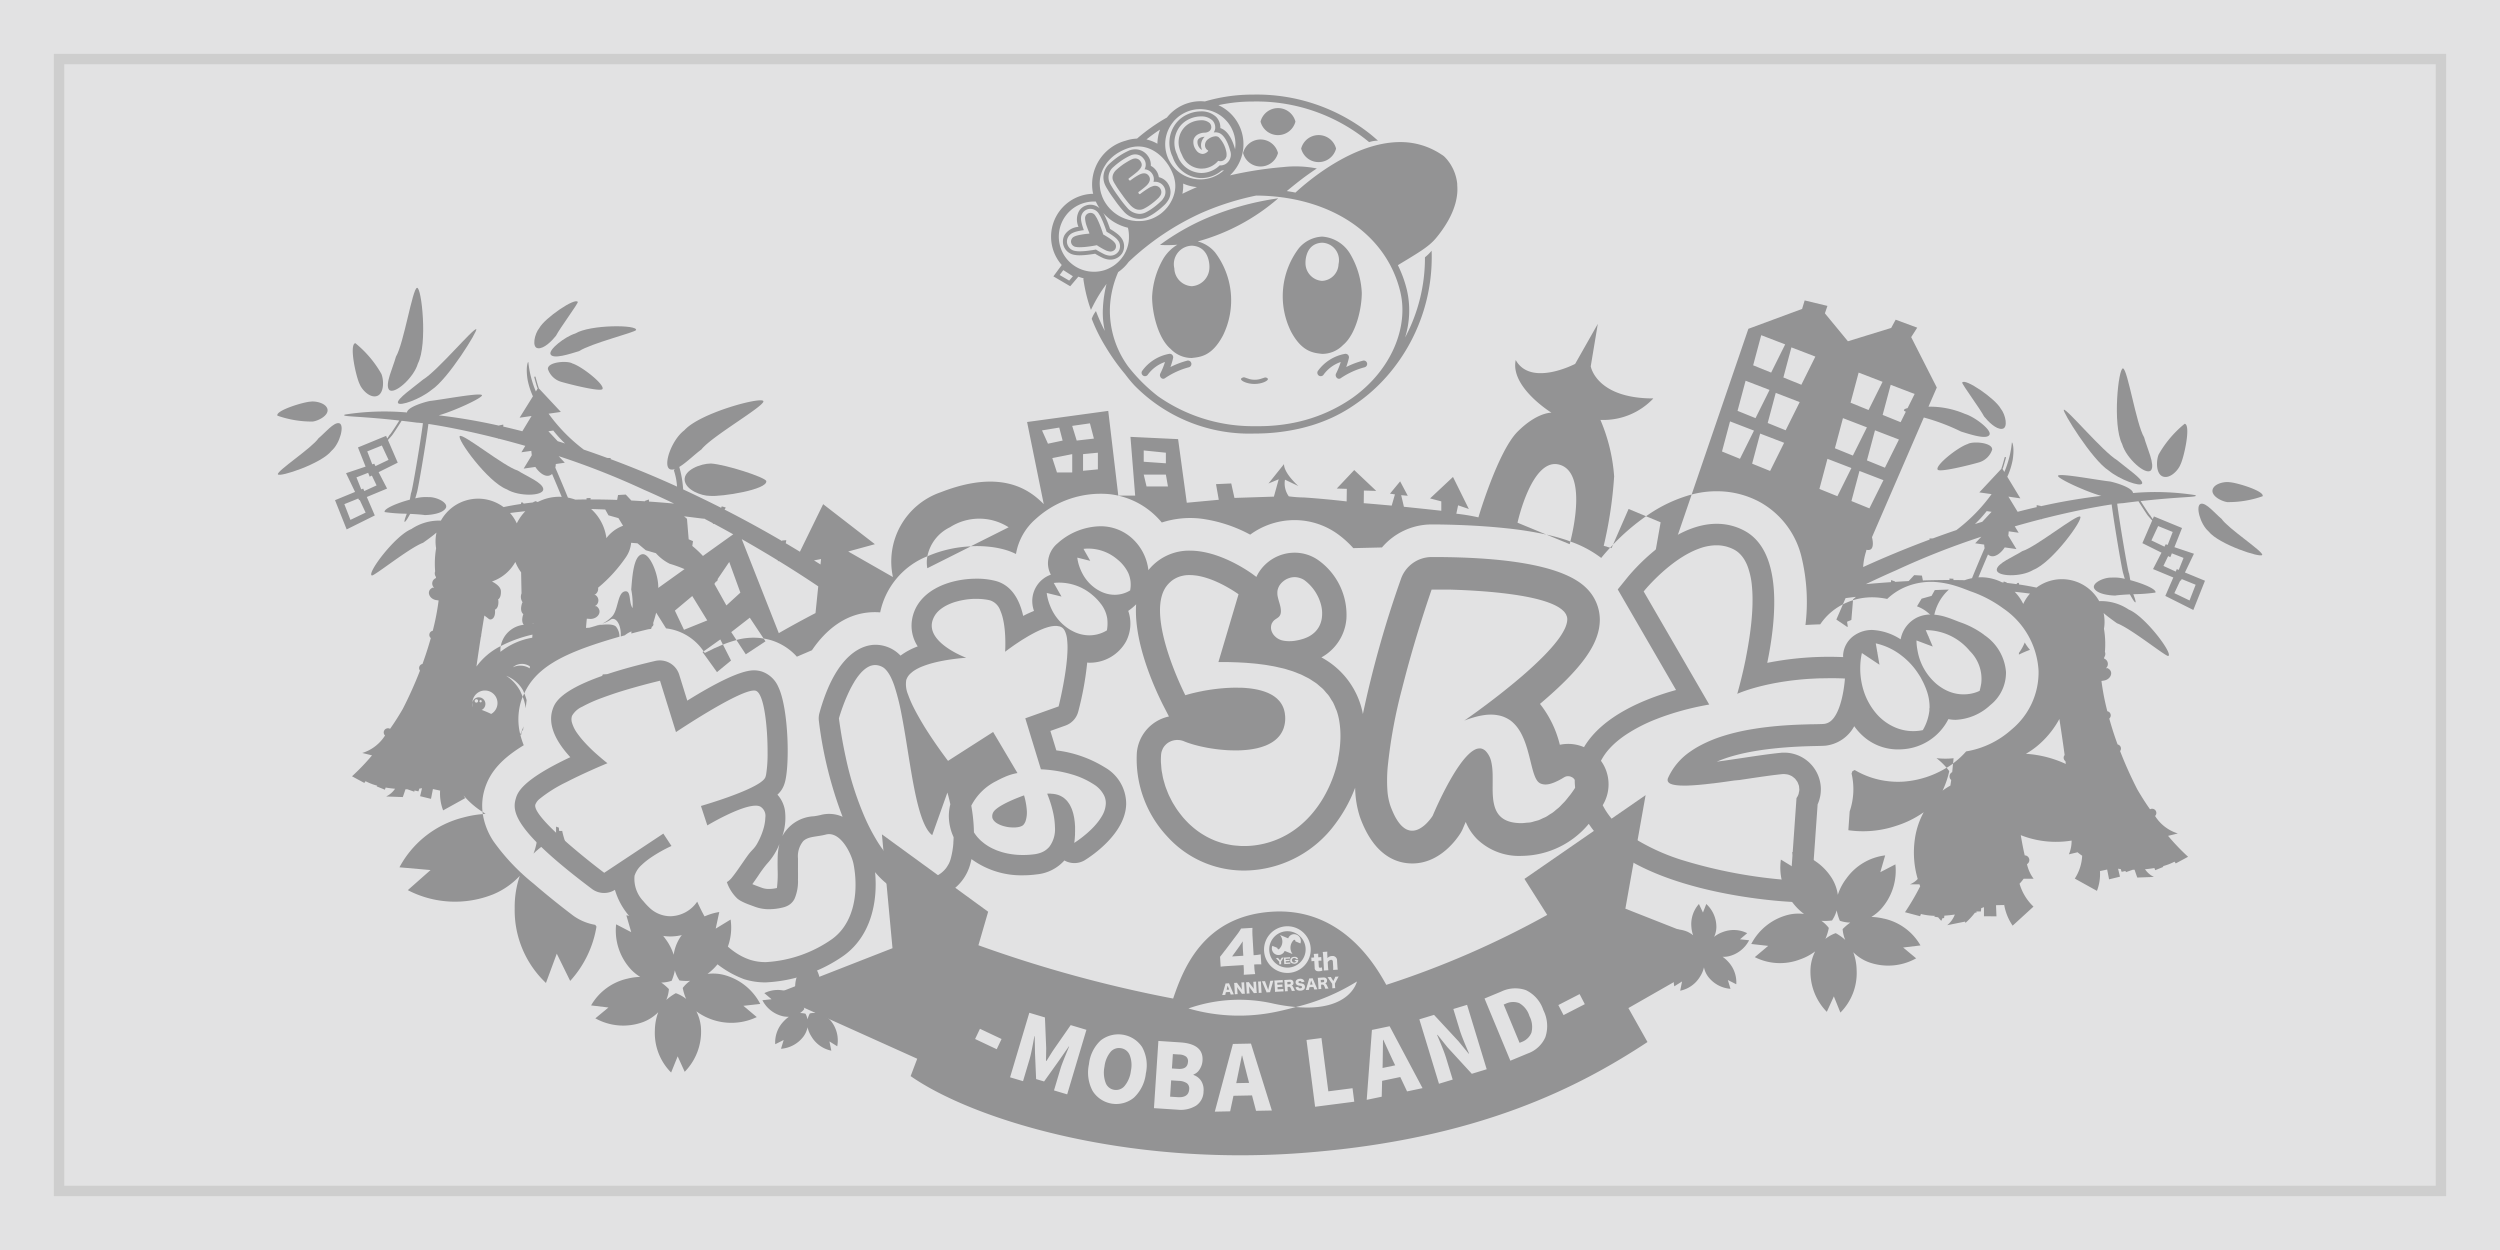 <svg id="グループ_3442" data-name="グループ 3442" xmlns="http://www.w3.org/2000/svg" xmlns:xlink="http://www.w3.org/1999/xlink" width="240" height="120" viewBox="0 0 240 120">
  <defs>
    <clipPath id="clip-path">
      <rect id="長方形_1091" data-name="長方形 1091" width="240" height="120" fill="none"/>
    </clipPath>
  </defs>
  <rect id="長方形_1089" data-name="長方形 1089" width="240" height="120" fill="#e2e2e3"/>
  <rect id="長方形_1090" data-name="長方形 1090" width="228.662" height="108.661" transform="translate(5.669 5.67)" fill="none" stroke="#cecece" stroke-miterlimit="10" stroke-width="1"/>
  <g id="グループ_3439" data-name="グループ 3439">
    <g id="グループ_3438" data-name="グループ 3438" clip-path="url(#clip-path)">
      <path id="パス_13721" data-name="パス 13721" d="M107,23.291a1.217,1.217,0,0,0-.194-.2,3.609,3.609,0,0,0-.4-.284c-.087-.056-.177-.112-.262-.163s-.163-.1-.226-.131c-.009-.006-.018-.011-.017-.023-.042-.158-.105-.345-.185-.563-.027-.073-.055-.149-.086-.228a8.087,8.087,0,0,0-.332-.753c-.066-.109-.124-.2-.169-.271a.526.526,0,0,0-.638-.2.5.5,0,0,0-.324.428.428.428,0,0,0,0,.063,2.69,2.69,0,0,0,.179.8c.039.115.085.244.141.387.037.072.062.156.092.231a.026.026,0,0,1-.024.042c-.084.013-.164.021-.249.026-.228.027-.417.055-.575.085-.683.128-.775.28-.842.393a.5.5,0,0,0-.069.322.538.538,0,0,0,.485.456,1.929,1.929,0,0,0,.317.027,6.158,6.158,0,0,0,.82-.059c.085-.01.165-.02.242-.031.155-.022.293-.045.415-.068q.093-.018.171-.036a.026.026,0,0,1,.029,0c.1.067.226.148.36.226l.135.077a4.773,4.773,0,0,0,.427.22,1.51,1.51,0,0,0,.269.074.691.691,0,0,0,.109.008c.012,0,.023,0,.034,0s.044,0,.065-.006l.036-.008c.017-.005.035-.009.051-.015l.033-.012.044-.02.029-.016.036-.023.024-.018a.388.388,0,0,0,.031-.026l.018-.016a.332.332,0,0,0,.026-.028l.011-.013a.227.227,0,0,0,.026-.036c.007-.012.015-.027.023-.043a.517.517,0,0,0,.024-.379.636.636,0,0,0-.107-.2" fill="#939394"/>
      <path id="パス_13722" data-name="パス 13722" d="M117.728,15.068a.769.769,0,0,0,.019-.083c0-.012,0-.023,0-.035a1.24,1.24,0,0,0-.038-.448,2.689,2.689,0,0,0-.726-1.339.759.759,0,0,1,.094.072.759.759,0,0,0-.094-.072l-.024-.014a.405.405,0,0,0-.1-.044.6.6,0,0,0-.136-.023c-.024,0-.048,0-.072,0l.029,0a1.311,1.311,0,0,0-.666.256.711.711,0,0,0-.327.709.518.518,0,0,0,.03.1c0,.013.01.025.015.037a.5.5,0,0,0,.03.056.138.138,0,0,0,.013.02.138.138,0,0,1-.013-.02.507.507,0,0,0,.19.189.055.055,0,0,1,.018.085.751.751,0,0,1-.5.264h-.028a.792.792,0,0,1-.614-.37,1.256,1.256,0,0,1-.256-.933.706.706,0,0,1,.112-.284.679.679,0,0,0-.069.127.679.679,0,0,1,.069-.127c.008-.012.016-.024.025-.035a.788.788,0,0,1,.07-.083l.03-.031a.979.979,0,0,1,.116-.095,1.418,1.418,0,0,1,.761-.211.86.86,0,0,0,.16-.028.91.91,0,0,0,.112-.04l.025-.012a.759.759,0,0,0,.07-.038l.02-.014a.406.406,0,0,0,.059-.047.491.491,0,0,0,.151-.3.606.606,0,0,0-.149-.438,1.191,1.191,0,0,0-.83-.275h.012c-.043,0-.088,0-.133.006a2.323,2.323,0,0,0-.792.191c.07-.031.144-.059.22-.084-.076.025-.15.053-.22.084s-.124.061-.184.094c.06-.033.12-.065.184-.094a2.056,2.056,0,0,0-.788.6c-.034.043-.066.089-.1.136-.008.012-.016.023-.023.035-.031.049-.061.1-.089.151a2.151,2.151,0,0,0-.161,1.6c.017.064.037.129.06.194l0,.01c.024.067.051.136.082.2s.071.151.107.222a2.028,2.028,0,0,0,1.833,1.3c-.047,0-.094,0-.141,0,.047,0,.1,0,.143,0h0a2.242,2.242,0,0,0,.271-.018l.036,0q.084-.012.165-.03a2.144,2.144,0,0,0,.411-.134,1.994,1.994,0,0,0,.726-.542.047.047,0,0,1,.041-.017h.024a.473.473,0,0,0,.092.021.527.527,0,0,0,.079.007c-.016,0-.032,0-.048,0a.424.424,0,0,0,.062,0,.586.586,0,0,0,.223-.049.568.568,0,0,0,.272-.237.522.522,0,0,0,.044-.1.3.3,0,0,0,.01-.032" fill="#939394"/>
      <path id="パス_13723" data-name="パス 13723" d="M115.634,13.134a.917.917,0,0,0-.489.139.4.4,0,0,0-.186.264l0,.01a.878.878,0,0,0,.184.627l.009.013a.477.477,0,0,0,.25.2.978.978,0,0,1-.089-.274,1.106,1.106,0,0,1,.336-.979h-.013" fill="#939394"/>
      <path id="パス_13724" data-name="パス 13724" d="M112.088,17.567a1.475,1.475,0,0,0-.839-.561,1.466,1.466,0,0,0-.266-.648,1.445,1.445,0,0,0-.506-.438,1.42,1.42,0,0,0-.306-.984,1.468,1.468,0,0,0-1.184-.6,1.628,1.628,0,0,0-.56.1,6.73,6.73,0,0,0-1.181.677,8.426,8.426,0,0,0-.691.562l-.017.016a1.764,1.764,0,0,0-.457,2.048,3.56,3.56,0,0,0,.248.447c.179.308.413.642.707,1.047a10.707,10.707,0,0,0,.809,1.026,2.079,2.079,0,0,0,1.541.754,1.862,1.862,0,0,0,.84-.2,5.171,5.171,0,0,0,.8-.5,6.972,6.972,0,0,0,.7-.582,1.893,1.893,0,0,0,.345-.392,1.484,1.484,0,0,0,.016-1.765m-.421,1.493a1.371,1.371,0,0,1-.271.306,6.594,6.594,0,0,1-.654.547,4.7,4.7,0,0,1-.73.457,1.371,1.371,0,0,1-.626.156,1.613,1.613,0,0,1-1.183-.6,10.494,10.494,0,0,1-.773-.983c-.251-.345-.507-.706-.687-1.017a3.079,3.079,0,0,1-.221-.4,1.289,1.289,0,0,1,.354-1.49l.008-.007a7.587,7.587,0,0,1,.649-.528,6.268,6.268,0,0,1,1.063-.614,1.139,1.139,0,0,1,.391-.073.986.986,0,0,1,.79.4.911.911,0,0,1,.1,1.032.927.927,0,0,1,.709.391.938.938,0,0,1,.152.817,1.2,1.2,0,0,1,.157-.011.988.988,0,0,1,.769,1.609" fill="#939394"/>
      <path id="パス_13725" data-name="パス 13725" d="M111.379,18.084a.616.616,0,0,0-.736-.2,2.015,2.015,0,0,0-.292.123,10.32,10.32,0,0,0-.9.62c-.083.061-.229-.14-.136-.207a8.738,8.738,0,0,0,.743-.594c.348-.343.426-.669.219-.953s-.54-.31-.967-.074a5.4,5.4,0,0,0-.611.388l-.1.072-.083.065c-.078.057-.234-.136-.156-.193l.053-.04c.05-.037.126-.094.212-.16.065-.049.135-.1.205-.158.163-.127.321-.255.39-.321.388-.373.512-.635.244-1a.655.655,0,0,0-.066-.074l-.017-.016a.538.538,0,0,0-.043-.034l-.018-.014a.724.724,0,0,0-.074-.044l-.018-.007a.524.524,0,0,0-.073-.027.3.3,0,0,0-.032-.009c-.024-.005-.05-.009-.076-.012l-.037,0a.724.724,0,0,0-.278.047,3.662,3.662,0,0,0-.469.243c-.14.083-.283.172-.4.249-.038.025-.072.049-.1.071a7.418,7.418,0,0,0-.616.5,1.189,1.189,0,0,0-.278.394.861.861,0,0,0-.066.269.817.817,0,0,0,0,.131.775.775,0,0,0,.069.25,2.754,2.754,0,0,0,.2.357c.083.145.185.3.3.469s.24.343.372.524a10.351,10.351,0,0,0,.74.944c.036.039.072.075.108.109l.034.03c.025.023.05.045.075.065l.036.028c.026.02.051.038.077.055l.03.02a1.083,1.083,0,0,0,.1.059l.016.007a.82.82,0,0,0,.087.038c.011,0,.022.008.033.012s.046.015.069.021l.034.009c.025,0,.05.01.074.013l.025,0a.769.769,0,0,0,.095.006h.017c.031,0,.062,0,.092-.006l.027,0a.836.836,0,0,0,.1-.02,1.1,1.1,0,0,0,.221-.085,4.461,4.461,0,0,0,.673-.423c.06-.044.119-.088.175-.133s.112-.09.165-.134c.105-.089.2-.174.278-.251a.97.97,0,0,0,.211-.235.607.607,0,0,0,.037-.761" fill="#939394"/>
      <path id="パス_13726" data-name="パス 13726" d="M128.94,33.116c1.234-1.03,1.791-3.487,1.791-5a8.031,8.031,0,0,0-1.073-3.667,3.4,3.4,0,0,0-2.732-1.735,3.1,3.1,0,0,0-2.239,1.12,7.634,7.634,0,0,0-.755,7.983c1.063,2.007,2.2,2.063,2.994,2.156a2.779,2.779,0,0,0,2.014-.859m-3.613-7.842S125.234,23.4,126.9,23.3a1.672,1.672,0,0,1,1.6,2.053,1.662,1.662,0,0,1-1.588,1.613,1.71,1.71,0,0,1-1.586-1.693" fill="#939394"/>
      <path id="パス_13727" data-name="パス 13727" d="M111.352,23.512a11.533,11.533,0,0,0,1.675-.019,3.914,3.914,0,0,0-1.352,1.348,8.038,8.038,0,0,0-1.073,3.666c0,1.511.558,3.968,1.791,5a2.782,2.782,0,0,0,2.015.86c.8-.094,1.93-.149,2.994-2.157a7.633,7.633,0,0,0-.756-7.982,3.254,3.254,0,0,0-1.663-1.05,19.747,19.747,0,0,0,7.728-4.14,27.366,27.366,0,0,0-7.114,2.009,22.766,22.766,0,0,0-4.245,2.467m4.752,2.161a1.814,1.814,0,0,1-1.683,1.8,1.764,1.764,0,0,1-1.685-1.711,1.773,1.773,0,0,1,1.7-2.178c1.768.1,1.669,2.093,1.669,2.093" fill="#939394"/>
      <path id="パス_13728" data-name="パス 13728" d="M121.582,36.257c-.214-.1-.488.21-1.155.2s-.892-.31-1.117-.219c-.112.046-.177.1-.177.157,0,.171.58.465,1.294.465s1.294-.294,1.294-.465c0-.05-.05-.1-.139-.14" fill="#939394"/>
      <path id="パス_13729" data-name="パス 13729" d="M113.964,34.626a8.062,8.062,0,0,0-1.6.609,7.509,7.509,0,0,0,.254-.86.332.332,0,0,0-.4-.4,4.107,4.107,0,0,0-2.581,1.646.327.327,0,1,0,.565.33,3.409,3.409,0,0,1,1.636-1.2,6.88,6.88,0,0,1-.45,1.11c-.139.27.159.644.447.448a7.464,7.464,0,0,1,2.3-1.053.327.327,0,0,0-.174-.631" fill="#939394"/>
      <path id="パス_13730" data-name="パス 13730" d="M130.837,34.626a8.062,8.062,0,0,0-1.6.609,7.511,7.511,0,0,0,.254-.86.332.332,0,0,0-.4-.4,4.107,4.107,0,0,0-2.581,1.646.327.327,0,1,0,.565.33,3.409,3.409,0,0,1,1.636-1.2,6.88,6.88,0,0,1-.45,1.11c-.139.27.159.644.447.448a7.464,7.464,0,0,1,2.3-1.053.327.327,0,0,0-.174-.631" fill="#939394"/>
      <path id="パス_13731" data-name="パス 13731" d="M139.9,17.7c-.005-.048-.01-.095-.016-.142-.011-.094-.026-.185-.043-.274s-.036-.175-.057-.259c-.01-.042-.021-.083-.033-.124-.035-.122-.074-.239-.116-.35-.028-.074-.057-.145-.087-.214s-.062-.136-.094-.2c-.048-.095-.1-.186-.148-.27s-.1-.163-.15-.236c-.033-.048-.066-.094-.1-.137a3.462,3.462,0,0,0-.462-.517l-.01-.008,0,0c-.094-.065-.188-.127-.282-.187-.035-.023-.07-.043-.1-.065-.058-.036-.117-.072-.176-.106l-.138-.079-.132-.071c-.059-.031-.117-.062-.176-.091l-.063-.03a7.026,7.026,0,0,0-3.092-.7c-4.519,0-8.929,3.8-10.061,4.848-.273-.055-.55-.1-.83-.145.112-.095.72-.6,1.417-1.135.773-.587,1.465-1.035,1.465-1.035a10.667,10.667,0,0,0-3.2-.137,36.325,36.325,0,0,0-5.143.8,4.113,4.113,0,0,0-1.106-6.74,15.466,15.466,0,0,1,2.631-.337q.395-.015.783-.015a16.933,16.933,0,0,1,11.055,3.9,2.971,2.971,0,0,1,.845-.143c-.22-.2-.547-.479-.779-.664a17.545,17.545,0,0,0-11.12-3.758h0c-.267,0-.54.005-.809.016a16.226,16.226,0,0,0-3.908.644c-.123-.013-.248-.021-.374-.022h-.042a4.118,4.118,0,0,0-3.224,1.565,17.691,17.691,0,0,0-2.869,2.023,3.818,3.818,0,0,0-1.085.2,4.347,4.347,0,0,0-3.166,4.936c.011.055.027.108.041.162a4.12,4.12,0,0,0-3.323,6.445,3.91,3.91,0,0,0,.305.392l-.181.246-.347.472-.275.374.4.234.915.537.3.177.227-.267.356-.42.2-.233a4.017,4.017,0,0,0,.517.16c-.007.013-.016.026-.022.037L104,26.76a15.17,15.17,0,0,0,.545,2.451c.057.182.12.366.189.548l0-.012.005-.01.012-.026.011-.024.018-.037.016-.034.027-.055.017-.035.052-.1.021-.042.044-.086.026-.05a13.953,13.953,0,0,1,1.243-1.989,12.133,12.133,0,0,0-.34,2.177l0,.043a7.927,7.927,0,0,0,.178,2.293,17.568,17.568,0,0,1-.853-1.908,2.7,2.7,0,0,0-.405.742,16.149,16.149,0,0,0,1.3,2.631,20.5,20.5,0,0,0,1.912,2.691,12.744,12.744,0,0,0,.882,1.066,15.436,15.436,0,0,0,11.539,4.626,19.239,19.239,0,0,0,4.132-.433l.123-.027c.1-.023.2-.046.3-.071l.172-.043.288-.077.142-.04.351-.1.049-.016a15.808,15.808,0,0,0,1.926-.741,14.581,14.581,0,0,0,1.627-.89l.108-.07c.151-.1.3-.194.448-.3a16.192,16.192,0,0,0,3.249-2.938,17.337,17.337,0,0,0,4.088-11.606c0-.01-.009-.186-.009-.2a3.885,3.885,0,0,1-.637.631,16.262,16.262,0,0,1-1.906,7.7,8.793,8.793,0,0,0,.185-4.508,11.521,11.521,0,0,0-.879-2.436l.006,0c.129-.08.258-.16.385-.237l.573-.347q.42-.255.808-.5.258-.164.5-.324c.1-.067.193-.134.286-.2h0l.027-.02c.1-.072.194-.143.286-.216l.025-.021q.131-.1.252-.21l.024-.021h0a4.561,4.561,0,0,0,.487-.5,11.436,11.436,0,0,0,1.107-1.573c.041-.071.081-.141.119-.211q.114-.21.21-.414a6.916,6.916,0,0,0,.433-1.158q.073-.275.117-.534c.019-.114.034-.227.046-.337s.018-.213.022-.316c0-.056,0-.111,0-.165,0-.155-.007-.305-.02-.449m-22.334-1.906a.969.969,0,0,1-.4.085q-.036,0-.072,0a2.412,2.412,0,0,1-.731.5,2.546,2.546,0,0,1-.68.2,2.66,2.66,0,0,1-.362.026,2.49,2.49,0,0,1-2.3-1.756,2.594,2.594,0,0,1,.274-2.731,2.431,2.431,0,0,1,.936-.713,2.683,2.683,0,0,1,1.072-.232,1.55,1.55,0,0,1,1.1.383l.019.018a1,1,0,0,1,.249.732.133.133,0,0,1,0,.028.913.913,0,0,1-.145.379,1.084,1.084,0,0,1,.162-.012,1.02,1.02,0,0,1,.284.04c.644.181,1,1.227,1.119,1.669l0,.01a1.068,1.068,0,0,1-.531,1.383m-4.92-4.108h0c.016-.02.033-.038.049-.057.043-.05.087-.1.133-.145.021-.021.042-.044.064-.065.058-.056.118-.109.179-.161.024-.021.049-.041.074-.061.063-.051.129-.1.2-.146l.07-.046c.072-.046.146-.091.221-.133l.048-.024c.073-.038.147-.074.223-.107l.053-.023c.084-.035.17-.066.258-.094l.061-.019c.089-.027.179-.05.271-.069l.054-.011c.1-.018.195-.034.295-.044l.022,0c.1-.009.2-.014.3-.015h.061c.077,0,.152.008.227.014h0a3.37,3.37,0,0,1,3.111,3.392,3.494,3.494,0,0,1-.04.461l-.008-.036,0-.011,0-.012c-.174-.632-.585-1.716-1.4-1.99a1.48,1.48,0,0,0-.379-1.045l-.02-.021-.021-.02a2.027,2.027,0,0,0-1.436-.518,3.19,3.19,0,0,0-1.271.274,2.927,2.927,0,0,0-1.121.858,3.069,3.069,0,0,0-.335,3.23,2.944,2.944,0,0,0,2.741,2.044,3.166,3.166,0,0,0,.43-.031,3.036,3.036,0,0,0,.81-.232,2.956,2.956,0,0,0,.727-.459,1.476,1.476,0,0,0,.227-.039,3.361,3.361,0,0,1-2.273.887h-.035a3.372,3.372,0,0,1-2.565-5.522m.947,5.921a4.07,4.07,0,0,0,1.328.337c-.453.194-.924.412-1.4.644a3.653,3.653,0,0,0,.072-.981m-2.227-5.157a4.079,4.079,0,0,0-.243,1.345V13.8a3.835,3.835,0,0,0-1.05-.415c.411-.328.84-.643,1.292-.939m-5.2,3.33a3.884,3.884,0,0,1,.92-.93,4.371,4.371,0,0,1,.413-.262c.1-.057.206-.111.314-.162a4.833,4.833,0,0,1,.5-.2h0c.077-.026.153-.048.228-.067l.073-.017c.052-.012.1-.023.156-.032l.08-.013c.05-.008.1-.014.148-.019l.077-.007c.054,0,.108-.006.161-.007h.054a2.636,2.636,0,0,1,.282.016l.055.006a2.659,2.659,0,0,1,.267.046l.046.011c.087.021.172.045.256.073l.016.006c.086.029.17.064.253.1l.05.023c.08.037.157.077.234.121l.048.028c.077.046.154.094.228.146l.016.012c.071.05.14.1.208.159.013.011.027.021.04.033.067.056.133.115.2.176l.043.042c.064.063.126.127.186.193l.024.028c.056.064.111.13.164.2l.026.033c.055.07.107.143.158.216l.032.047c.05.073.1.148.142.223.008.012.015.025.022.038.043.074.085.149.124.225l.011.02c.04.079.077.158.113.238.007.015.013.03.02.046.033.078.065.156.093.234l.015.041c.029.082.055.163.079.244l0,.024a2.724,2.724,0,0,1,.1.84l0,.028c-.005.1-.016.2-.031.3,0,.018-.006.037-.01.056-.015.09-.035.179-.058.268-.008.027-.015.055-.024.083a3.494,3.494,0,0,1-.15.411c-.016.034-.031.068-.048.1-.034.071-.07.14-.109.209s-.082.141-.127.21a3.6,3.6,0,0,1-.214.293c-.077.095-.158.185-.244.273a3.777,3.777,0,0,1-.415.362,3.564,3.564,0,0,1-.307.2c-.052.032-.106.062-.161.091-.1.051-.194.1-.294.139a3.3,3.3,0,0,1-.961.237h-.021c-.109.01-.217.015-.325.015-.03,0-.059,0-.088,0-.083,0-.167,0-.249-.012-.043,0-.085-.011-.127-.016l-.024,0c-.06-.008-.12-.015-.18-.025s-.09-.019-.136-.029c-.062-.014-.125-.027-.187-.043-.047-.013-.092-.028-.138-.042s-.118-.036-.176-.057-.091-.035-.136-.053l-.013-.006c-.052-.021-.1-.042-.154-.065s-.088-.043-.132-.065-.107-.055-.158-.084l-.127-.076c-.051-.032-.1-.064-.149-.1s-.081-.057-.121-.086-.094-.072-.139-.11-.076-.063-.113-.1-.087-.08-.13-.122-.069-.069-.1-.1-.08-.089-.119-.135-.064-.074-.094-.112-.073-.1-.108-.148l-.063-.09c-.006-.01-.013-.019-.019-.028-.034-.053-.066-.108-.1-.162s-.048-.081-.07-.122c-.031-.059-.058-.12-.085-.18-.019-.041-.039-.08-.056-.122-.028-.068-.052-.139-.076-.21-.007-.021-.014-.042-.022-.063s-.011-.029-.015-.044c-.033-.109-.062-.219-.085-.333-.019-.1-.031-.188-.042-.282s-.015-.168-.019-.251c0-.051-.007-.1-.007-.153a3.215,3.215,0,0,1,.587-1.819m-2.251,4.7a.92.92,0,0,1,.77-.43.966.966,0,0,1,.752.384.347.347,0,0,1,.028.039c.046.073.105.166.172.276l.016.029a8.561,8.561,0,0,1,.347.786c.11.287.187.506.242.687a6.523,6.523,0,0,1,.833.558l.029.026a1.358,1.358,0,0,1,.22.234.918.918,0,0,1,.077,1.047.942.942,0,0,1-.8.429,1.09,1.09,0,0,1-.161-.012,1.93,1.93,0,0,1-.343-.093l-.017-.006a7.633,7.633,0,0,1-.865-.477c-.2.04-.44.077-.715.11a6.744,6.744,0,0,1-.828.062h-.051a2.338,2.338,0,0,1-.379-.034.925.925,0,0,1-.8-.784.881.881,0,0,1,.121-.578c.183-.3.484-.5,1.492-.637-.351-.963-.321-1.309-.136-1.616m-1.269,6.46-.915-.536.348-.472.923.589Zm3.673-1.107c-.078.032-.157.062-.236.088l-.034.012a3.386,3.386,0,0,1-1.523.12v0a3.347,3.347,0,0,1-.715-.187h0l-.023-.008a3.371,3.371,0,0,1,1.091-6.506h0q.162-.006.324,0a4.42,4.42,0,0,0,.368.655,1.311,1.311,0,0,0-.884-.352,1.269,1.269,0,0,0-.473.092,1.239,1.239,0,0,0-.63.527,1.723,1.723,0,0,0-.045,1.506,1.725,1.725,0,0,0-1.312.747,1.273,1.273,0,0,0-.173.833l0,.011a1.314,1.314,0,0,0,1.112,1.1,2.666,2.666,0,0,0,.442.04h.06a7.157,7.157,0,0,0,.879-.066c.215-.026.412-.054.587-.085a7.378,7.378,0,0,0,.793.426l.034.013a2.25,2.25,0,0,0,.418.112,1.565,1.565,0,0,0,.218.016,1.342,1.342,0,0,0,1.138-.618,1.319,1.319,0,0,0-.094-1.475,1.694,1.694,0,0,0-.276-.3l-.026-.024a5.929,5.929,0,0,0-.77-.53c-.053-.159-.12-.344-.205-.567A8.726,8.726,0,0,0,106,20.6a.656.656,0,0,0-.032-.058l-.058-.095a4.553,4.553,0,0,0,2.369,1.415c.021.08.039.16.054.241l0,.025c.013.075.024.151.032.227l0,.028c.008.075.012.149.015.224v.033c0,.072,0,.145,0,.217,0,.013,0,.026,0,.039q-.006.1-.018.21l0,.045q-.014.1-.033.2l-.009.05c-.014.064-.029.128-.046.191l-.015.057c-.018.06-.037.12-.058.179-.007.021-.014.042-.022.063-.021.057-.044.112-.068.168-.01.022-.019.045-.029.068-.024.052-.051.1-.078.155-.012.024-.024.049-.037.072-.027.049-.057.1-.086.145-.016.025-.03.05-.046.074-.03.046-.063.09-.1.135-.018.025-.035.05-.053.074-.034.043-.07.085-.106.126-.02.024-.039.049-.061.072-.037.041-.077.081-.117.12-.022.022-.042.045-.065.066-.044.042-.091.081-.138.121-.02.017-.04.036-.061.053-.069.056-.141.109-.215.16h0c-.084.058-.169.109-.256.158-.025.014-.05.026-.075.039-.065.035-.132.067-.2.1l-.074.033m28.122,2.212c.795,3.336-.835,7.479-4.606,10.158a14.921,14.921,0,0,1-3.953,1.951l-.08.025-.271.082-.2.058-.164.044c-.088.024-.175.047-.264.069l-.139.034-.262.061-.262.055-.122.025a16.964,16.964,0,0,1-3.271.31c-.141,0-.283,0-.427,0,0,0-.086,0-.244,0a15.875,15.875,0,0,1-9.006-2.875,16.44,16.44,0,0,1-2.845-2.832,9.093,9.093,0,0,1-1.767-5.672,9.5,9.5,0,0,1,.795-3.417,4.076,4.076,0,0,0,1-.973,25.447,25.447,0,0,1,6.984-4.7,26.25,26.25,0,0,1,5.261-1.671c6.974.05,12.488,3.574,13.846,9.273" fill="#939394"/>
      <path id="パス_13732" data-name="パス 13732" d="M124.912,14.265a1.73,1.73,0,0,0,3.35,0,1.73,1.73,0,0,0-3.35,0" fill="#939394"/>
      <path id="パス_13733" data-name="パス 13733" d="M119.336,14.687a1.73,1.73,0,0,0,3.35,0,1.73,1.73,0,0,0-3.35,0" fill="#939394"/>
      <path id="パス_13734" data-name="パス 13734" d="M124.362,11.674a1.73,1.73,0,0,0-3.35,0,1.73,1.73,0,0,0,3.35,0" fill="#939394"/>
    </g>
  </g>
  <g id="グループ_3441" data-name="グループ 3441">
    <g id="グループ_3440" data-name="グループ 3440" clip-path="url(#clip-path)">
      <path id="パス_13735" data-name="パス 13735" d="M107.607,100.628A1.059,1.059,0,0,0,106.6,101a2.7,2.7,0,0,0-.568,1.391,2.849,2.849,0,0,0,.1,1.532,1.044,1.044,0,0,0,.834.7,1.065,1.065,0,0,0,1.018-.4,2.8,2.8,0,0,0,.582-1.422,2.643,2.643,0,0,0-.112-1.5,1.073,1.073,0,0,0-.845-.674" fill="#939394"/>
      <path id="パス_13736" data-name="パス 13736" d="M166.091,91.193l-10.055-3.96,1.942-10.9-11.632,8.041,2.187,3.457a86.869,86.869,0,0,1-15.45,6.715c-.984-1.776-4.209-7.432-10.938-7.024s-8.6,5.666-9.523,8.339a123.718,123.718,0,0,1-18.694-5.116l.935-3.218-10.2-7.43,1.017,10.93L74.34,95.461l13.714,6.177-.633,1.668c5.929,4.144,20.483,8.65,37.511,7.384s26.775-6.411,33.227-10.655l-1.833-3.261Zm-37.928,3.473a1.378,1.378,0,0,0,.022.192l-.285.018a1.793,1.793,0,0,0,0-.194l-.015-.242-.331-.476c-.026-.039-.057-.081-.114-.152l.331-.02a.645.645,0,0,0,.069.133l.162.257.129-.273a.605.605,0,0,0,.052-.142l.33-.02c-.034.057-.079.135-.095.164l-.269.513Zm-1.336.076a1.449,1.449,0,0,0,.023.2l-.281.017a1.283,1.283,0,0,0,0-.2l-.042-.7a1.529,1.529,0,0,0-.022-.191c.058,0,.106,0,.195-.008l.34-.021c.212-.013.341.09.353.278a.287.287,0,0,1-.065.219.284.284,0,0,1-.12.073c.068.017.1.045.147.135.022.041.043.084.111.222.016.036.034.067.071.135l-.306.018a1.346,1.346,0,0,0-.076-.2c-.049-.111-.067-.14-.1-.167a.145.145,0,0,0-.1-.029l-.134.008Zm.594-3.385a2.189,2.189,0,0,0,0,.324l.013.227c0,.017,0,.051,0,.071a.591.591,0,0,1,.434-.2.423.423,0,0,1,.49.451l.033.537a2.828,2.828,0,0,0,.036.319l-.444.027a2.5,2.5,0,0,0,0-.324l-.026-.438a.25.25,0,0,0-.044-.158.165.165,0,0,0-.141-.049.4.4,0,0,0-.309.242l.026.433a2.668,2.668,0,0,0,.037.322l-.442.027a2.5,2.5,0,0,0,0-.324l-.068-1.133a2.174,2.174,0,0,0-.037-.322Zm-1.345.558.076,0,0-.045a2.2,2.2,0,0,0-.035-.292l.436-.027a2.637,2.637,0,0,0,0,.3l0,.044.077,0a1.471,1.471,0,0,0,.209-.024l.022.355a1.455,1.455,0,0,0-.2,0l-.089.006.033.547c0,.06.016.089.045.107a.2.2,0,0,0,.1.017.308.308,0,0,0,.148-.047l.051.322a.912.912,0,0,1-.292.061.511.511,0,0,1-.319-.056.3.3,0,0,1-.128-.273l-.04-.654-.081.005a1.44,1.44,0,0,0-.185.024l-.021-.357a1.218,1.218,0,0,0,.191,0m.4,3.047-.306.018a.96.96,0,0,0-.04-.139l-.042-.109-.372.022-.029.114a.678.678,0,0,0-.024.143l-.306.018a1.292,1.292,0,0,0,.053-.163l.235-.8a.715.715,0,0,0,.033-.144l.342-.02a1,1,0,0,0,.052.138l.332.77q.043.1.072.156m-3.022-6.054a2.241,2.241,0,1,1-2.1,2.372,2.241,2.241,0,0,1,2.1-2.372m1.485,5.74a1.008,1.008,0,0,0-.2-.042.518.518,0,0,1-.215-.063.3.3,0,0,1-.142-.243c-.012-.2.143-.338.4-.354a.428.428,0,0,1,.373.127.384.384,0,0,1,.075.153l-.276.047c-.021-.084-.07-.116-.169-.11-.08,0-.136.051-.133.111a.091.091,0,0,0,.067.08.809.809,0,0,0,.183.032.631.631,0,0,1,.216.062.294.294,0,0,1,.158.258.329.329,0,0,1-.077.246.479.479,0,0,1-.337.132.622.622,0,0,1-.3-.046.308.308,0,0,1-.151-.159.5.5,0,0,1-.036-.12l.27-.043a.168.168,0,0,0,.04.095.186.186,0,0,0,.156.052c.1-.006.159-.054.154-.127a.1.1,0,0,0-.06-.088m-1.322.288a1.291,1.291,0,0,0,.022.2l-.281.017a1.283,1.283,0,0,0,0-.2l-.043-.7a1.362,1.362,0,0,0-.022-.191c.058,0,.106,0,.195-.008l.34-.021c.212-.013.341.09.353.278a.287.287,0,0,1-.064.219.3.3,0,0,1-.12.073c.067.017.1.045.147.135.022.041.043.084.11.222.017.036.034.068.071.135l-.306.018a1.347,1.347,0,0,0-.076-.2c-.049-.111-.066-.14-.1-.167a.143.143,0,0,0-.1-.029l-.133.008Zm-.982-.414.283-.017a1.591,1.591,0,0,0,.195-.021l.015.242a1.62,1.62,0,0,0-.2,0l-.282.017.013.219.337-.02a1.67,1.67,0,0,0,.213-.022l.015.244a1.748,1.748,0,0,0-.217,0l-.411.025c-.1.006-.136.01-.192.016a1.368,1.368,0,0,0,0-.192l-.043-.713a1.531,1.531,0,0,0-.023-.191c.054,0,.091,0,.193-.007l.417-.026a1.576,1.576,0,0,0,.194-.021l.015.245a1.832,1.832,0,0,0-.2,0l-.34.021Zm-1.181-.348a.96.96,0,0,0,.04.139l.228.617.03.089c.012-.058.014-.066.02-.092l.151-.64a.773.773,0,0,0,.022-.143l.307-.019a1.568,1.568,0,0,0-.053.164l-.23.8a1.183,1.183,0,0,0-.033.143l-.34.021a1.1,1.1,0,0,0-.051-.139l-.326-.77c-.031-.074-.046-.106-.071-.156Zm-.33,1.112-.287.017a1.394,1.394,0,0,0,0-.194l-.043-.7a1.141,1.141,0,0,0-.022-.193l.288-.017a1.142,1.142,0,0,0,0,.194l.042.7a1.408,1.408,0,0,0,.022.193m-3.508-4.068,1.075-1.425a5.855,5.855,0,0,0,.458-.67l1.093-.066a7.6,7.6,0,0,0,.011.893l.1,1.733.155-.009a3.729,3.729,0,0,0,.525-.075l.058.966a4.164,4.164,0,0,0-.524,0l-.16.01.016.266a3.776,3.776,0,0,0,.082.654l-1.1.066a4.818,4.818,0,0,0,0-.669l-.016-.261-1.509.091c-.347.021-.5.036-.692.064l-.057-.95c.223-.281.223-.281.476-.617m2.318,3.641.017.293a1.539,1.539,0,0,0,.023.2l-.278.017a1.415,1.415,0,0,0,0-.206l-.042-.688a1.4,1.4,0,0,0-.022-.194l.284-.017a.853.853,0,0,0,.1.158l.271.356a1.739,1.739,0,0,1,.1.15c-.009-.06-.015-.12-.02-.193l-.018-.3a1.446,1.446,0,0,0-.022-.2l.278-.017a1.469,1.469,0,0,0,0,.2l.042.695a1.6,1.6,0,0,0,.022.194l-.286.017a1.6,1.6,0,0,0-.108-.16l-.264-.35a1.553,1.553,0,0,1-.1-.155c.01.064.017.129.021.194m-1.141.069.017.293a1.538,1.538,0,0,0,.023.2l-.278.017a1.573,1.573,0,0,0,0-.206l-.042-.688a1.577,1.577,0,0,0-.022-.194l.284-.017a.852.852,0,0,0,.1.158l.271.356a1.741,1.741,0,0,1,.1.15c-.009-.06-.016-.12-.02-.193l-.018-.3a1.446,1.446,0,0,0-.022-.2l.278-.017a1.323,1.323,0,0,0,0,.2l.042.7a1.577,1.577,0,0,0,.022.194l-.286.017a1.454,1.454,0,0,0-.109-.16l-.264-.35a1.822,1.822,0,0,1-.1-.155,1.8,1.8,0,0,1,.022.194m-.327.518-.306.019a1.106,1.106,0,0,0-.04-.139l-.042-.109-.373.022-.028.113a.7.7,0,0,0-.024.144l-.306.018a1.347,1.347,0,0,0,.053-.163l.235-.805a.849.849,0,0,0,.033-.143l.341-.021a1.106,1.106,0,0,0,.053.139l.332.77c.029.067.053.12.072.155m-22.761,5.269-2.076-.981.465-.981,2.075.98Zm6.764,4.332-1.266-.378.633-2.122q.155-.519.822-2.092l-.03-.009-.928,1.335-1.447,2.029-.766-.228-.107-2.494-.029-1.619-.03-.01q-.3,1.682-.458,2.2l-.633,2.122-1.244-.371,1.847-6.195,1.5.448.121,2.948q0,.126-.02,1.226l.038.011c.08-.118.192-.295.336-.529s.251-.4.32-.506l1.678-2.413,1.51.451Zm7.552-2.01a3.749,3.749,0,0,1-1.144,2.325,2.676,2.676,0,0,1-3.965-.639,3.741,3.741,0,0,1-.353-2.566,3.639,3.639,0,0,1,1.129-2.289,2.746,2.746,0,0,1,3.975.641,3.618,3.618,0,0,1,.358,2.528m4.782,3.117a2.816,2.816,0,0,1-1.729.366l-2.275-.149.425-6.452,2.1.139q2.244.148,2.137,1.748a1.721,1.721,0,0,1-.269.828,1.168,1.168,0,0,1-.6.509l0,.042a1.447,1.447,0,0,1,.74.571,1.618,1.618,0,0,1,.226,1.014,1.661,1.661,0,0,1-.75,1.384m5.79.472-.386-1.477-1.781.036-.318,1.492-1.472.03,1.736-6.5,1.734-.035,2.006,6.425Zm5.67-.388-.825-6.412,1.436-.185.659,5.116,2.324-.3.166,1.295Zm-1.85-9.574c-.546.15-1.129.295-1.754.43a17.44,17.44,0,0,1-8.555-.294,14.7,14.7,0,0,1,8.092-.479,17.359,17.359,0,0,0,2.217.343,19.923,19.923,0,0,0,5.866-2.453s-.624,2.914-5.866,2.453m10.68,8.1-.652-1.38-1.744.365-.037,1.524-1.441.3.5-6.71,1.7-.355,3.161,5.943Zm6.215-1.691-2.341-2.551L138,99.342l-.038.011q.058.141.273.653t.355.881c.094.246.176.479.243.7l.626,2.053-1.318.4-1.884-6.184,1.409-.429,2.341,2.524.985,1.2.038-.011q-.69-1.583-.887-2.231l-.623-2.045,1.318-.4,1.884,6.184Zm7.073-3.541a2.9,2.9,0,0,1-1.7,1.59l-1.674.695-2.478-5.971,1.6-.665a3.1,3.1,0,0,1,2.377-.137,3.235,3.235,0,0,1,1.671,1.92,3.371,3.371,0,0,1,.2,2.568m1.737-2.093-.5-.965,2.042-1.051.5.966Z" fill="#939394"/>
      <path id="パス_13737" data-name="パス 13737" d="M132.8,99.823l-.031.006q0,.78-.03,2.131l-.012.566,1.21-.254-.246-.512q-.154-.313-.456-.983t-.435-.954" fill="#939394"/>
      <path id="パス_13738" data-name="パス 13738" d="M145.837,96.294a1.653,1.653,0,0,0-1.3.069l-.183.075,1.525,3.675.183-.076a1.6,1.6,0,0,0,.955-.9,2.243,2.243,0,0,0-.194-1.6,2.137,2.137,0,0,0-.982-1.241" fill="#939394"/>
      <path id="パス_13739" data-name="パス 13739" d="M119.5,102.359q-.172-.714-.25-1.018l-.031,0q-.143.765-.425,2.087l-.115.553,1.234-.024-.146-.549q-.093-.338-.267-1.051" fill="#939394"/>
      <path id="パス_13740" data-name="パス 13740" d="M113.148,103.762l-.718-.047-.1,1.565.718.048q1.059.069,1.113-.76a.627.627,0,0,0-.224-.58,1.457,1.457,0,0,0-.786-.226" fill="#939394"/>
      <path id="パス_13741" data-name="パス 13741" d="M114.046,101.942a.568.568,0,0,0-.185-.51,1.169,1.169,0,0,0-.665-.2l-.6-.039-.091,1.38.6.039q.892.059.94-.669" fill="#939394"/>
      <path id="パス_13742" data-name="パス 13742" d="M123.915,94.357c0-.073-.048-.109-.13-.1l-.205.013.014.233.2-.013a.114.114,0,0,0,.117-.129" fill="#939394"/>
      <path id="パス_13743" data-name="パス 13743" d="M127.122,94.163c0-.073-.049-.109-.13-.1l-.2.013.014.232.2-.012a.114.114,0,0,0,.117-.129" fill="#939394"/>
      <path id="パス_13744" data-name="パス 13744" d="M123.7,92.888a1.747,1.747,0,1,0-1.85-1.638,1.747,1.747,0,0,0,1.85,1.638m-.708-.319-.174.011-.015-.258-.316-.352.2-.012.2.236.168-.258.179-.011-.245.377Zm.3-.015-.04-.625.587-.036.007.125-.429.026.007.12.373-.023.007.117-.37.022.008.136.422-.025.007.128Zm1.008-.029s-.425.007-.442-.278c-.006-.317.224-.393.456-.391a.332.332,0,0,1,.307.2l-.174.01a.241.241,0,0,0-.222-.1h0a.213.213,0,0,0-.2.227.227.227,0,0,0,.436.072l-.155.009-.008-.122.329-.02c.054.354-.328.388-.328.388m-2.153-1.719.492.2a.112.112,0,0,0,.06.13c.084.036.179-.109.24-.192a.979.979,0,0,0-.064-1.183l.792.326a.6.6,0,0,1,.579-.4.658.658,0,0,1,.594.889l-.493-.21a.1.1,0,0,0-.035-.123c-.073-.039-.119.007-.158.05a1.029,1.029,0,0,0-.069,1.3l-.757-.3a.638.638,0,1,1-1.181-.485" fill="#939394"/>
      <path id="パス_13745" data-name="パス 13745" d="M125.769,94.531l.246-.015-.148-.385Z" fill="#939394"/>
      <path id="パス_13746" data-name="パス 13746" d="M119.317,91.136c-.015-.24-.022-.539-.015-.77-.1.156-.171.267-.3.452l-.721,1,1.077-.066Z" fill="#939394"/>
      <path id="パス_13747" data-name="パス 13747" d="M117.759,95.015,118,95l-.148-.385Z" fill="#939394"/>
      <path id="パス_13748" data-name="パス 13748" d="M52.853,34.01c.231.506,1.819-.022,2.735-.3,1.18-.757,5.318-1.787,5.471-2.02.214-.527-4.387-.548-5.835.327-1,.308-2.587,1.556-2.371,2" fill="#939394"/>
      <path id="パス_13749" data-name="パス 13749" d="M52.6,35.431a1.907,1.907,0,0,0,1.246,1.216c.805.238,3.762.98,3.981.711.3-.376-1.92-2.167-2.878-2.465-.465-.294-2.39-.165-2.349.538" fill="#939394"/>
      <path id="パス_13750" data-name="パス 13750" d="M51.644,33.435c.586.053,1.331-.7,1.726-1.194.369-.724,2.1-3.053,2.1-3.25-.226-.477-3.177,1.544-3.695,2.5-.471.575-.738,1.884-.129,1.94" fill="#939394"/>
      <path id="パス_13751" data-name="パス 13751" d="M38.2,38.67c.126.389,2.183-.373,3.214-1.231,1.6-1.023,4.5-5.747,4.306-5.835-.256-.147-3.735,4.014-5.11,4.837-.838.7-2.527,1.855-2.41,2.229" fill="#939394"/>
      <path id="パス_13752" data-name="パス 13752" d="M40.118,34.9c.951-1.864.355-7.35-.082-7.269-.44.063-1.268,5.348-2.026,6.614-.262.99-1.083,2.659-.66,3.166.463.541,2.371-1.122,2.768-2.511" fill="#939394"/>
      <path id="パス_13753" data-name="パス 13753" d="M36.188,38.017c.675-.223.686-1.462.429-2.117a10.436,10.436,0,0,0-2.505-2.956c-.619.122.072,3.27.42,3.939.2.524.978,1.358,1.656,1.134" fill="#939394"/>
      <path id="パス_13754" data-name="パス 13754" d="M65.726,46.091c.1.965,1.635,1.522,2.435,1.513,1.076.1,5.591-.6,5.4-1.436-.175-.371-3.871-1.572-5.305-1.671-1.006,0-2.62.638-2.527,1.594" fill="#939394"/>
      <path id="パス_13755" data-name="パス 13755" d="M48.655,46.977c1.149.712,3.521.658,3.5-.015-.024-.622-1.643-1.263-2.449-1.786-1.321-.4-5.215-3.555-5.561-3.319s2.674,4.424,4.507,5.12" fill="#939394"/>
      <path id="パス_13756" data-name="パス 13756" d="M32.557,40.627c-.511-.123-1.382.958-1.982,1.449-.608.91-4.019,3.142-3.9,3.458s4.182-1.018,5.142-2.249c.829-.709,1.294-2.519.741-2.658" fill="#939394"/>
      <path id="パス_13757" data-name="パス 13757" d="M30.025,40.468c.616-.09,1.55-.617,1.41-1.194s-1.131-.791-1.621-.717c-.668.029-3.373.85-3.183,1.346a9.891,9.891,0,0,0,3.394.565" fill="#939394"/>
      <path id="パス_13758" data-name="パス 13758" d="M154.261,52.48c.3.075.069.014,0,0" fill="#939394"/>
      <path id="パス_13759" data-name="パス 13759" d="M188.9,42.628c-.958.3-3.183,2.09-2.878,2.465.219.27,3.176-.472,3.981-.711a1.9,1.9,0,0,0,1.246-1.216c.041-.7-1.884-.832-2.349-.538" fill="#939394"/>
      <path id="パス_13760" data-name="パス 13760" d="M192.2,41.169c.609-.056.342-1.365-.129-1.94-.518-.96-3.469-2.981-3.7-2.5,0,.2,1.729,2.526,2.1,3.25.395.49,1.14,1.247,1.726,1.194" fill="#939394"/>
      <path id="パス_13761" data-name="パス 13761" d="M202.434,45.173c1.031.858,3.087,1.621,3.214,1.231.117-.374-1.572-1.523-2.41-2.229-1.375-.823-4.854-4.983-5.11-4.837-.2.088,2.7,4.812,4.306,5.835" fill="#939394"/>
      <path id="パス_13762" data-name="パス 13762" d="M206.495,45.147c.423-.506-.4-2.176-.661-3.166-.757-1.265-1.585-6.55-2.025-6.613-.437-.082-1.033,5.4-.082,7.268.4,1.389,2.3,3.053,2.768,2.511" fill="#939394"/>
      <path id="パス_13763" data-name="パス 13763" d="M207.657,45.752c.678.224,1.454-.61,1.656-1.134.348-.669,1.039-3.817.42-3.939a10.443,10.443,0,0,0-2.505,2.955c-.257.656-.246,1.9.429,2.118" fill="#939394"/>
      <path id="パス_13764" data-name="パス 13764" d="M194.137,52.911c-.806.523-2.425,1.163-2.449,1.785-.018.673,2.354.728,3.5.016,1.832-.7,4.862-4.9,4.507-5.12s-4.24,2.921-5.561,3.319" fill="#939394"/>
      <path id="パス_13765" data-name="パス 13765" d="M213.271,49.811c-.6-.49-1.472-1.572-1.982-1.449-.553.139-.088,1.949.74,2.659.961,1.23,5.039,2.569,5.142,2.248.119-.315-3.292-2.548-3.9-3.458" fill="#939394"/>
      <path id="パス_13766" data-name="パス 13766" d="M214.031,46.292c-.489-.074-1.478.134-1.621.717s.795,1.1,1.41,1.194a9.867,9.867,0,0,0,3.394-.565c.19-.5-2.514-1.317-3.183-1.346" fill="#939394"/>
      <path id="パス_13767" data-name="パス 13767" d="M210.56,58.558l1.117-2.807-1.923-.792.864-1.8-1.875-.63.732-1.841-2.7-1.112-.112.259c-.133-.187-.257-.385-.26-.381-.018.014-.523-.754-.9-1.349,4.062-.459,5.681-.348,5.223-.575a24.684,24.684,0,0,0-5.956-.2c-.043-.477-1.439-.942-2.2-1.106-1.157-.122-4.888-.834-5-.552-.1.236,2.608,1.5,4.15,1.933a56,56,0,0,0-5.8.993l0-.025-.393-.081a.593.593,0,0,0,0,.192c-.609.139-1.221.29-1.834.448l-.886-1.456,1.147.165L192.7,45.77a6.933,6.933,0,0,0,.519-1.635c.192-1.261-.059-1.769-.082-1.63a9.353,9.353,0,0,1-.4,1.938,7.976,7.976,0,0,1-.32.864l-.176-.288a1.006,1.006,0,0,0,.046-.1c.017,0,.288-.976.286-.987l0-.01a.075.075,0,0,0-.118-.032l-.005.006c0,.019-.262.973-.278.966,0,0-.02.074-.042.144l-2.116,2.264,1.178.168a16.191,16.191,0,0,1-3.376,3.449q-1.137.384-2.258.8l-.336.01a.519.519,0,0,0,.029.1c-2.2.819-4.349,1.71-6.388,2.64a6.076,6.076,0,0,1,.295-1.545l-.009-.023.039-.089a.632.632,0,0,0,.314,0c.319-.1.357-.6.208-1.209l4.976-11.491a19.9,19.9,0,0,1,3.572,1.349c.916.282,2.5.81,2.735.3.216-.441-1.368-1.689-2.371-2a8.535,8.535,0,0,0-3.49-.687l.8-1.84-2.458-4.837.579-.908-2.07-.767-.429.792L177.4,32.762l-2.21-2.681.243-.714-2.185-.527-.247.817-5.157,1.909L162.4,47.472a9.382,9.382,0,0,1,3.346-.265,8.677,8.677,0,0,1,3.168.972,8.2,8.2,0,0,1,4.04,5.331,18.36,18.36,0,0,1,.37,6.492q.7-.046,1.416-.064a5.749,5.749,0,0,1,1.6-1.585,6.014,6.014,0,0,1,.579-.335l.257-.6c.289-.036.615-.076.994-.121l-.279.24-.006.082a6.27,6.27,0,0,1,2.552-.238,7.021,7.021,0,0,1,.733.118,5.857,5.857,0,0,1,1.593-1.08,6.315,6.315,0,0,1,3.35-.517,8.829,8.829,0,0,1,1.658.355c.445.137.82.285,1.122.4.132.052.257.1.336.129a11.669,11.669,0,0,1,3.072,1.614,7.754,7.754,0,0,1,3.4,5.978,7.112,7.112,0,0,1-2.606,5.67,8.627,8.627,0,0,1-4.346,2.087,7.758,7.758,0,0,1-1.259,1.155c-.025.276-.046.545-.08.836a.453.453,0,0,0-.094.755c-.024.175-.053.358-.08.537a6.566,6.566,0,0,0-.748.482,8.526,8.526,0,0,0,.64-1.868s-.088-.131-.256-.33a9.175,9.175,0,0,1-4.17,1.336,8.2,8.2,0,0,1-1.366-.033,8.1,8.1,0,0,1-3.287-1.085q-.106.059-.216.114l-.082.225a6.617,6.617,0,0,1-.183,3.641l-.126,1.8a9.964,9.964,0,0,0,4.583-.418,9.485,9.485,0,0,0,2.652-1.309,7.518,7.518,0,0,0-.856,2.626,8.982,8.982,0,0,0,.28,3.782,2.045,2.045,0,0,1-.738.513l.907,0c.023.064.042.132.066.194a23.73,23.73,0,0,1-1.456,2.484l1.448.384s.031-.077.082-.212a6.089,6.089,0,0,0,1.326.176c-.013.029-.027.06-.04.085l.365.056c.185.221.3.339.3.339l.134-.273.137.021s.009-.087.027-.245c.309-.02.641-.053,1.005-.108a2.393,2.393,0,0,1-.734,1.024l1.712-.345.045.122a6.973,6.973,0,0,0,.914-.985l.138.015V87.5l.426,0s.011-.11.03-.313c.091-.033.178-.068.265-.1v.875l1.2.006-.043-1.069.776-.016,0-.077a5.021,5.021,0,0,0,.821,2.057l2-1.828a4.93,4.93,0,0,1-1.337-2.2,4.537,4.537,0,0,0,.391-.476l.959,0a3.633,3.633,0,0,1-.637-1.4.453.453,0,0,0-.1-.827.471.471,0,0,0-.117-.016c-.134-.575-.26-1.234-.38-1.941a9.226,9.226,0,0,0,4.88.52,3.209,3.209,0,0,1-.261,1.322l.836-.2a4.169,4.169,0,0,0,.44.333,4.409,4.409,0,0,1-.707,2.195l2.125,1.177a4.508,4.508,0,0,0,.286-1.966l.014.067.681-.148.185.942,1.045-.256-.182-.764c.083.012.166.024.253.033.058.174.091.267.091.267l.372-.085c.019.076.029.118.029.118l.668-.236c.06,0,.113,0,.171,0,.164.484.258.751.258.751l1.6-.058a2.139,2.139,0,0,1-.854-.74c.329-.028.625-.069.9-.116l.076.208.79-.321c-.017-.019-.036-.043-.053-.066a5.49,5.49,0,0,0,1.12-.431l.115.168,1.184-.638a21.328,21.328,0,0,1-1.921-2.009l.938-.23a3.959,3.959,0,0,1-2.187-1.679.4.4,0,0,0,.073-.487.407.407,0,0,0-.555-.153c-.408-.571-.818-1.219-1.223-1.913a39,39,0,0,1-1.651-3.677.4.4,0,0,0-.239-.635c-.331-.9-.594-1.738-.8-2.488a.4.4,0,0,0-.187-.7,23.608,23.608,0,0,1-.563-2.908l.228-.036c.682-.1,1.007-.894.339-1.2l-.142.019a.55.55,0,0,0-.178-.935h0c.009-.043.017-.086.025-.132a.547.547,0,0,0,.061-.512,8.932,8.932,0,0,0-.091-2.21,4.081,4.081,0,0,0-.035-1.512c.4.353.911.71,1.283.979,1.316.484,4.635,3.161,4.914,3.142.549-.146-2.211-3.828-3.783-4.454a4.752,4.752,0,0,0-2.84-.812,4.089,4.089,0,0,0-6.016-1.3q-.822-.171-1.679-.3l0-.009c.016-.152-.071-.159-.132-.133l-.015.009c-.02,0-.055.036-.1.1-.308-.043-.62-.082-.933-.117a.32.32,0,0,1,.013-.033l-.3-.106c-.005.015-.011.055-.019.1l-.148-.016a4.533,4.533,0,0,0-2.023-.488c-.082,0-.162.007-.243.011.253-.621.585-1.411.923-2.2a.7.7,0,0,0,.186.124c.483.218,1.077-.277,1.419-.8l1.123.161-.781-1.283c.017-.134.031-.276.044-.422l.953.136-.375-.614c.874-.252,1.717-.48,2.519-.686.041.028.063.019.07-.018,2.954-.754,5.346-1.2,6.713-1.4.219,1.749,1.051,6.679,1.127,6.666-.006,0,.051.2.134.478a4.117,4.117,0,0,0-1.294-.117c-.742-.028-1.947.549-1.624,1.068.312.5,1.364.637,1.993.655.281-.05.822-.086,1.412-.116.016.038.028.058.03.046.457.851.742,1.087.3-.062a15.664,15.664,0,0,0,2.12-.156c.155-.3-1.156-.863-2.41-1.193-.069-.381-.115-.663-.121-.659-.079.026-.916-4.93-1.137-6.68.24-.029.429-.046.55-.05.53-.071,1.026-.132,1.493-.186.376.6.917,1.427.937,1.416-.005,0,.242.284.38.43l-.941,2.177,1.834.913-.812,1.574,1.946.808-.766,1.771ZM180.953,44.9l-1.727-.7.772-2.89,2.3.886Zm2.852-7.079-.675,1.357c-.251.061-.384.142-.343.242a.523.523,0,0,0,.174.1l-.5,1.011-1.727-.7.772-2.889Zm-5.376-2.052,2.3.885-1.347,2.707-1.727-.7Zm-1.505,4.372,2.3.885-1.347,2.707-1.726-.7Zm-7.847-7.964,2.3.885-1.347,2.707-1.727-.7Zm-1.5,4.372,2.3.885-1.347,2.707-1.727-.7Zm-2.266,6.793.772-2.889,2.3.885-1.347,2.707Zm4.62,1.87-1.726-.7.771-2.889,2.3.885Zm1.494-3.905-1.726-.7.772-2.89,2.3.885Zm1.505-4.371-1.726-.7.771-2.889,2.3.885Zm3.46,10.7-1.727-.7.772-2.89,2.3.885Zm1.347.464.772-2.889,2.3.885-1.347,2.707ZM197.7,69.021c.155,1,.334,2.194.506,3.464a.4.4,0,0,0,.078.588l.033.267a10.731,10.731,0,0,0-3.83-.975,7.859,7.859,0,0,0,1.569-1.182,8.85,8.85,0,0,0,1.644-2.162m-2.821-12.035a4.122,4.122,0,0,0-.648.993,4.563,4.563,0,0,0-.818-1.166c.531.055,1.023.114,1.466.173m-5.561-1.48a4.519,4.519,0,0,0-.713.194c-.361-.009-.721-.014-1.078-.017,0-.054.006-.1.008-.123l-.4-.019a.755.755,0,0,1,.018.14c-.876,0-1.733.016-2.558.044l-.09-.468-.741-.044-.533.57q-.68.034-1.313.076a.166.166,0,0,1,.011-.037l-.38-.137a1.053,1.053,0,0,0-.013.2c-.9.062-1.715.13-2.411.192.959-.46,1.932-.908,2.913-1.335a73.985,73.985,0,0,1,8.17-3.217l-.59.631.864.124a1.984,1.984,0,0,0,.042.344c-.451,1.045-.911,2.139-1.211,2.882m.987-5.416c-.236.072-.471.145-.707.219a11.462,11.462,0,0,0,1.13-1.242l.47.067Zm20.482,6.045-.586,1.509-1.459-.7.57-1.218.059.024.077-.16Zm-4.246-4.254.644-1.379,1.4.566-.482,1.244-.189-.064-.12.232Zm1.152,2.448.453-.942.21.1.147-.368,1.122.44-.461,1.153-.188-.078-.1.238Z" fill="#939394"/>
      <path id="パス_13768" data-name="パス 13768" d="M46.52,75.782c.533-1.789,1.8-3.043,3.761-4.24a7.038,7.038,0,0,1-.322-.986c-.012-.012-.023-.024-.035-.035l.016-.035a5.981,5.981,0,0,1,.181-3.465c.016-.045.041-.082.058-.126-.083-.21-.174-.421-.283-.637a4.041,4.041,0,0,0-1.305-1.386,3.191,3.191,0,0,1,1.617,1.4c.048.1.084.193.124.289,1.112-2.453,3.687-3.733,7.454-4.933.581-.184,1.152-.354,1.683-.505a1.529,1.529,0,0,0-.327-.958C58.8,59.8,57.682,60,57.4,60.019c-.451.146-.844.246-.844.246-.1,0-.2.011-.3.015.025-.351.054-.649.081-.888l.256.021c.766.067,1.324-.707.68-1.211l-.16-.017a.613.613,0,0,0,.051-1.06l-.106-.011a.658.658,0,0,0,.359-.693,14.217,14.217,0,0,0,2.7-2.974,2.871,2.871,0,0,0,.471-1.34l.611.052.8.667.967.28a4.468,4.468,0,0,0,1.318,1.013,13.093,13.093,0,0,1,1.431.516L63.193,56.44c.036-1.307-.83-3.377-1.544-3.233-.841.151-.953,2.2-1.051,3.384a7.387,7.387,0,0,1,.13,1.784c-.394-.548-.1-1.734-.753-1.6-.714.151-.614,1.817-1.236,2.428a3.427,3.427,0,0,1-.916.665A3.123,3.123,0,0,0,58.6,59.5c.433-.344,1.055.326.991,1.6l.39-.109a2.54,2.54,0,0,1,.435-.285,1.556,1.556,0,0,1,.206-.088l-.015.2c.914-.243,1.544-.391,1.592-.4.1-.023.2-.027.307-.044l.076-.21a.251.251,0,0,0,.139-.281c0-.023-.014-.039-.019-.06.112-.341.208-.679.29-1.009l.951,1.51a5.059,5.059,0,0,1,3.606,2.206l1.6-1.145.251.5a10.472,10.472,0,0,1,1.3-.437l-.5-.765,1.78-1.383L73.311,61.3a5.592,5.592,0,0,1,.775.18A5.5,5.5,0,0,1,76.5,63.042l1.448-.62c1.207-1.782,3.33-3.881,6.549-3.634A7.426,7.426,0,0,1,89.03,53.4a3.948,3.948,0,0,1,2.161-2.781,5.219,5.219,0,0,1,5.639,0L93.2,52.44a11.574,11.574,0,0,1,1.75.045,9.5,9.5,0,0,1,1.379.248,6.277,6.277,0,0,1,1.205.451,5.7,5.7,0,0,1,1.892-3.36,9.27,9.27,0,0,1,7.032-2.39,7.577,7.577,0,0,1,4.029,1.685,7.854,7.854,0,0,1,1.045,1.042,8.86,8.86,0,0,1,3.736-.374,13.709,13.709,0,0,1,4.75,1.539,7.2,7.2,0,0,1,5.008-1.356,7.109,7.109,0,0,1,3.369,1.282,9.368,9.368,0,0,1,1.522,1.369l2.752-.066a6.267,6.267,0,0,1,4.729-2.208c.147,0,3.631-.016,7.187.365a35.074,35.074,0,0,1,3.866.609l-2.769-1.141s1.413-6.507,4.15-5.531c2.419.863,1.23,6.125.921,7.336a10.7,10.7,0,0,1,2.963,1.576l.037-.045c.159-.2.441-.531.816-.937-.314-.092-.359-.109-.312-.1l-.3-.078a40.024,40.024,0,0,0,1-6.668,16.764,16.764,0,0,0-1.318-5.423,6.588,6.588,0,0,0,5.083-2.06c-5.5,0-6.011-3.085-6.011-3.085l.678-4.073-2.175,3.842s-4.255,2.231-5.705-.371c-.552,2.6,3.43,5.056,3.43,5.056s-1.364-.066-3.252,1.821-3.76,8.226-3.76,8.226a19.2,19.2,0,0,0-2.12-.35l.17-.805,1.032.352-1.522-3.076-2.2,2.061,1.079.285v.9c-.859-.1-3.59-.383-3.59-.383l-.263-1.114.633.058-.732-1.383-.976,1.18.476.07-.311,1.077s-2.027-.184-2.683-.232l.013-1.213,1.186.033-2.113-2L128.33,46.9l.965.029-.017,1.207q-2.123-.244-4.073-.378a12.216,12.216,0,0,1-1.479-.108,2.114,2.114,0,0,1-.367-1.6l1.288.611s-1.383-1.2-1.383-2.106l-1.491,1.862.983-.407-.462,1.667-3.787.123-.307-1.389-1.463.067.265,1.5-3.071.285-.834-6.107-4.573-.217.452,5.639h-1.62l-.964-8.133L98.6,40.513l1.6,7.882c-1.218-1.218-3.879-3.484-9.878-1.143a7.031,7.031,0,0,0-4.6,8.145l-4.294-2.454,2.562-.7L79.023,48.4l-2.232,4.566c-.437-.265-.888-.537-1.364-.817a1.706,1.706,0,0,0,.056-.291l-.4.029c0,.013,0,.036,0,.056-1.646-.962-3.5-1.99-5.523-3.022a1.867,1.867,0,0,0,.114-.2l-.385-.113a1.343,1.343,0,0,1-.063.141q-1.122-.568-2.305-1.133-.66-.319-1.339-.634a9.946,9.946,0,0,0-.366-2.139l-.017-.01c.692-.414,1.52-1.24,2.139-1.686.969-1.255,6.081-4.171,5.946-4.633-.113-.469-6.081,1.11-7.587,2.794-1.259.947-2.12,3.5-1.346,3.752a.725.725,0,0,0,.429-.029.829.829,0,0,0-.07.1l-.015.037a6.052,6.052,0,0,1,.3,1.544c-2.039-.93-4.186-1.82-6.388-2.64a.556.556,0,0,0,.028-.1l-.336-.009q-1.122-.413-2.257-.8a16.185,16.185,0,0,1-3.377-3.448l1.178-.169-2.116-2.264c-.021-.07-.043-.143-.041-.143-.016.006-.278-.948-.279-.966l0-.006a.074.074,0,0,0-.118.032l0,.009c0,.011.268.991.285.987,0,0,.019.042.046.1l-.175.288a7.857,7.857,0,0,1-.321-.864,9.521,9.521,0,0,1-.4-1.938c-.022-.14-.274.369-.082,1.63a6.931,6.931,0,0,0,.519,1.634L49.883,40.1l1.147-.164L50.144,41.4c-.613-.158-1.224-.309-1.833-.449a.607.607,0,0,0,0-.191l-.393.08a.178.178,0,0,1,0,.026,55.422,55.422,0,0,0-5.8-.993c1.542-.436,4.247-1.7,4.15-1.934-.116-.281-3.847.43-5,.553-.761.163-2.157.629-2.2,1.105a24.654,24.654,0,0,0-5.956.2c-.458.226,1.161.115,5.223.575-.374.6-.879,1.362-.9,1.348s-.127.195-.26.381l-.111-.258-2.7,1.112.732,1.841-1.875.629.864,1.8-1.923.792,1.117,2.807,2.7-1.341-.765-1.772,1.945-.808-.812-1.574,1.834-.912-.941-2.178c.138-.146.385-.426.38-.43.02.012.561-.814.937-1.415.467.054.963.115,1.493.185.121,0,.31.022.55.05-.22,1.75-1.058,6.706-1.136,6.68-.007,0-.053.279-.122.659-1.254.331-2.564.9-2.41,1.193a15.318,15.318,0,0,0,2.121.156c-.447,1.149-.162.914.295.062,0,.012.014-.008.031-.046.589.031,1.13.067,1.411.117.629-.019,1.681-.156,1.994-.655.322-.52-.883-1.1-1.625-1.069a4.123,4.123,0,0,0-1.294.118c.083-.275.14-.477.134-.479.076.014.908-4.916,1.128-6.665,1.366.2,3.759.647,6.712,1.4.008.036.03.046.07.018.8.205,1.645.434,2.519.685l-.374.615.952-.137q.02.221.045.423l-.781,1.282,1.123-.161c.341.524.935,1.02,1.418.8A.719.719,0,0,0,53,45.5c.338.79.67,1.579.924,2.2-.082,0-.162-.012-.244-.011a4.523,4.523,0,0,0-2.023.488l-.148.015c-.007-.049-.014-.09-.018-.1l-.3.106a.227.227,0,0,1,.013.033q-.469.052-.933.117c-.045-.062-.08-.1-.1-.1l-.015-.009c-.062-.027-.149-.02-.133.132l0,.01q-.858.126-1.68.3a4.086,4.086,0,0,0-6.016,1.3,4.759,4.759,0,0,0-2.84.812c-1.572.626-4.331,4.308-3.783,4.455.279.019,3.6-2.658,4.914-3.143.372-.268.882-.625,1.284-.978a4.056,4.056,0,0,0-.036,1.511,8.933,8.933,0,0,0-.091,2.21.552.552,0,0,0,.062.513c.007.046.016.089.024.132h0a.551.551,0,0,0-.178.935l-.142-.018c-.668.305-.342,1.1.34,1.2l.227.035a23.611,23.611,0,0,1-.563,2.909.4.4,0,0,0-.187.7c-.209.75-.473,1.583-.8,2.487a.4.4,0,0,0-.239.636,38.963,38.963,0,0,1-1.65,3.676c-.4.695-.816,1.343-1.223,1.914a.409.409,0,0,0-.556.152.4.4,0,0,0,.074.488,3.97,3.97,0,0,1-2.188,1.679l.939.229a21.345,21.345,0,0,1-1.922,2.009l1.184.639.115-.168a5.5,5.5,0,0,0,1.121.431c-.018.022-.036.046-.053.066l.789.32.076-.207c.273.047.57.087.9.116a2.163,2.163,0,0,1-.855.74l1.6.058s.095-.267.258-.752c.058,0,.111,0,.171,0l.669.236s.01-.041.028-.118l.372.086s.033-.093.092-.267c.086-.01.169-.022.253-.033l-.183.764,1.045.255.186-.941.68.148.014-.068a4.516,4.516,0,0,0,.286,1.967l2.125-1.177a1.274,1.274,0,0,1-.158-.246c.169.193.346.384.539.57a7.956,7.956,0,0,0,1.277,1,5.444,5.444,0,0,1,.195-2.16M110.068,46.7l-.27-1.138h2.126l.2,1.138Zm-.271-3.457,2.127.217v1.017l-2.127-.149Zm-4.4,1.817-1.425.136v-1.6l1.425-.136Zm-.764-4.419.382,1.464-1.652.19-.434-1.41Zm-1.7,4.717h-1.464l-.447-1.382,1.911-.38Zm-2.9-4.039,1.654-.272.325,1.248-1.409.3ZM65.662,60.461l-.873-1.842,1.668-1.4,1.44,2.341ZM78.82,53.668l-.053.522c-.2-.127-.413-.26-.624-.393Zm-4.142.135c-.009.082.012.106.073.045,1.418.872,2.7,1.7,3.8,2.442l-.263,2.566q-1.851.962-3.524,1.926l-3.556-9.025c1.22.693,2.387,1.382,3.469,2.046m-4.943,4.32-1.154-2.069.159-.234a.219.219,0,0,0,.059,0,.263.263,0,0,0,.1-.237l1.109-1.635,1.07,2.945ZM67.582,49.8l-.019-.033q.444.231.881.464c-.023.082,0,.1.084.044.634.338,1.253.678,1.862,1.018l-2.908,2.079a9.988,9.988,0,0,0-1.023-.96l.069-.462-.415-.177-.163-1.968-.279-.239c.912.108,1.585.2,1.911.234m-33.94.108-.585-1.51,1.338-.542.077.161.059-.025.57,1.219Zm1.328-2.768-.1-.237-.189.077-.461-1.152,1.122-.44.147.368.211-.1.452.942ZM37.3,44.146l-1.253.6-.12-.232-.189.063-.482-1.243,1.4-.566Zm20.915,7.52a4.546,4.546,0,0,0-1.466-2.8h0q.678.018,1.354.048l.309.557.958.269.444.733a3.529,3.529,0,0,0-1.6,1.188M52.645,41.4l.47-.068a11.57,11.57,0,0,0,1.13,1.243c-.235-.075-.471-.148-.706-.22Zm.669,3.49a2.1,2.1,0,0,0,.043-.345l.863-.123-.59-.632a74,74,0,0,1,8.17,3.218q1.471.64,2.913,1.335c-.7-.063-1.509-.131-2.411-.193a.981.981,0,0,0-.013-.2l-.38.138a.117.117,0,0,1,.011.037c-.421-.027-.86-.053-1.313-.076l-.533-.571-.741.044-.09.469c-.825-.029-1.682-.045-2.558-.044a.971.971,0,0,1,.018-.14l-.4.019c0,.024.005.069.009.123q-.537,0-1.079.016a4.568,4.568,0,0,0-.713-.194c-.3-.742-.76-1.837-1.211-2.881M50.855,64.164a1.689,1.689,0,0,0-1.623-.1,1.324,1.324,0,0,1,1.64-.087c-.005.062-.011.124-.017.186m.345-4.336c0,.011,0,.026,0,.037-.035,0-.067,0-.1.007l.1-.044m-.77-10.75a4.575,4.575,0,0,0-.818,1.165,4.117,4.117,0,0,0-.648-.992c.444-.06.935-.119,1.466-.173M46.165,61.147a.4.4,0,0,0,.029-.185c.129-.817.237-1.47.305-1.87.259.187.43.335.47.353.208.094.6-.081.555-.839a.509.509,0,0,0-.014-.078c.183-.068.364-.309.334-.838a.547.547,0,0,0-.027-.144c.158-.1.294-.343.269-.808-.019-.347-.355-.652-.855-.915a4.087,4.087,0,0,0,2.241-1.876,4.562,4.562,0,0,0,.556,1c.014.772.026,1.482.041,2.018a.884.884,0,0,0,.1.847.6.6,0,0,0-.067.149c-.169.566-.036.874.144.995a.594.594,0,0,0-.035.082c-.148.493-.065.792.078.941a2.511,2.511,0,0,0-2.216,2.043,12.817,12.817,0,0,1,3.045-1.1c-.007.1-.015.193-.022.3a6.723,6.723,0,0,0-3.051,1.354,2.159,2.159,0,0,1,.028-.555,6.468,6.468,0,0,0-2.334,1.968c.146-1.04.293-2.017.422-2.84m-.324,6.268a.165.165,0,1,1,.026-.231.165.165,0,0,1-.026.231m.213-.031a.11.11,0,1,1,.155.018.111.111,0,0,1-.155-.018m.31.689a.635.635,0,1,0-.791-.994.624.624,0,0,0-.221.357,1.2,1.2,0,0,0,.067.45h0a.63.63,0,0,1-.066-.45,1.206,1.206,0,1,1,1.956,1,1.4,1.4,0,0,1-.152.1,9.844,9.844,0,0,0-.92-.39.647.647,0,0,0,.128-.066" fill="#939394"/>
      <path id="パス_13769" data-name="パス 13769" d="M158.02,49.56l-1.675-.7-1.49,3.416a21.256,21.256,0,0,1,3.165-2.72" fill="#939394"/>
      <path id="パス_13770" data-name="パス 13770" d="M54.947,87.839c-.077-.058-1.914-1.441-3.729-3.016a20.256,20.256,0,0,1-3.837-4.049,6.554,6.554,0,0,1-1.032-2.623,10.377,10.377,0,0,0-1.888.332,9.6,9.6,0,0,0-6.114,4.779l2.987.262-2.185,1.93a9.84,9.84,0,0,0,8.2.4A7.37,7.37,0,0,0,49.9,84.079a9.29,9.29,0,0,0-.489,3.13,9.6,9.6,0,0,0,3,7.156l1.04-2.812,1.287,2.616a10.18,10.18,0,0,0,2.523-5.212c-.038-.057-.076-.114-.113-.171a5.075,5.075,0,0,1-2.205-.947" fill="#939394"/>
      <path id="パス_13771" data-name="パス 13771" d="M49.988,70.585c.021-.033.043-.067.065-.1a.452.452,0,0,1,.162-.415c.014-.111.027-.226.042-.338a6.566,6.566,0,0,1-.317.758c.006.024.014.047.019.07l.029.029" fill="#939394"/>
      <path id="パス_13772" data-name="パス 13772" d="M46.325,77.942c.007.069.013.139.024.208.087-.007.184-.025.269-.029-.1-.056-.195-.117-.293-.179" fill="#939394"/>
      <path id="パス_13773" data-name="パス 13773" d="M185.9,72.784a6.339,6.339,0,0,1,.977.927c.211-.129.418-.263.618-.412.015-.167.036-.346.049-.509a7.727,7.727,0,0,1-1.644-.006" fill="#939394"/>
      <path id="パス_13774" data-name="パス 13774" d="M154.855,52.281l-.282.3.135.039Z" fill="#939394"/>
      <path id="パス_13775" data-name="パス 13775" d="M177.337,60.189l.049-.041-.069-.462.414-.177.157-1.885a5.991,5.991,0,0,0-.966.394l-.632,1.459Z" fill="#939394"/>
      <path id="パス_13776" data-name="パス 13776" d="M158.765,53.856a2.443,2.443,0,0,0,1.414.107l2.222-6.491a13.8,13.8,0,0,0-4.381,2.089l1.4.58Z" fill="#939394"/>
      <path id="パス_13777" data-name="パス 13777" d="M50.468,67.987q.045-.39.087-.777a4.924,4.924,0,0,0-.223-.647c-.05.111-.108.217-.153.333a4.391,4.391,0,0,1,.289,1.091" fill="#939394"/>
      <path id="パス_13778" data-name="パス 13778" d="M89.03,53.4a3.153,3.153,0,0,0-.008,1.15l4.182-2.1a11.712,11.712,0,0,0-4.163.95l-.011.005" fill="#939394"/>
      <path id="パス_13779" data-name="パス 13779" d="M194.373,61.682a4.562,4.562,0,0,1-.556,1l0,.158a9.86,9.86,0,0,1,1.062-.456,4.045,4.045,0,0,1-.5-.7" fill="#939394"/>
      <path id="パス_13780" data-name="パス 13780" d="M70.695,61.438l.9,1.377,1.892-1.247-.175-.263c-.109-.02-.218-.041-.328-.053a6.285,6.285,0,0,0-2.288.186" fill="#939394"/>
      <path id="パス_13781" data-name="パス 13781" d="M185.629,59.4a4.538,4.538,0,0,1,1.466-2.8h0c-.452.011-.9.028-1.354.048l-.309.556-.959.27-.443.733a3.52,3.52,0,0,1,1.6,1.188" fill="#939394"/>
      <path id="パス_13782" data-name="パス 13782" d="M148.455,51.321l2.234.92s.027-.1.068-.256c-.125-.045-.241-.094-.37-.137a19.4,19.4,0,0,0-1.932-.527" fill="#939394"/>
      <path id="パス_13783" data-name="パス 13783" d="M67.545,62.523l-.1.075,1.385,1.925,1.349-1.112L69.4,61.875c-.529.213-1.1.478-1.74.811-.035-.057-.077-.108-.114-.163" fill="#939394"/>
      <path id="パス_13784" data-name="パス 13784" d="M54,79.768l-.323,0s-.011-.109-.029-.313c-.092-.033-.178-.068-.266-.1v.875l-1.2.006.044-1.068-.777-.017,0-.077c-.058.244-.117.473-.18.684.127.115.244.222.339.305a5.85,5.85,0,0,1-.392,1.882,8.354,8.354,0,0,1,1.6-1.214,5.906,5.906,0,0,1,1.8.939,8.527,8.527,0,0,1-.64-1.868l.02-.029" fill="#939394"/>
      <path id="パス_13785" data-name="パス 13785" d="M167.731,89.585a2.9,2.9,0,0,0-2.345-.107,2.789,2.789,0,0,0-.831.46,2.261,2.261,0,0,0,.215-.867,2.973,2.973,0,0,0-.966-2.287l-.321.821-.385-.821a2.9,2.9,0,0,0-.721,2.233,3,3,0,0,0,.166.782,2.278,2.278,0,0,0-.667-.4,2.974,2.974,0,0,0-2.475.191l.677.565-.9.105a3.064,3.064,0,0,0,2.78,1.477,2.284,2.284,0,0,0-.638.539,2.975,2.975,0,0,0-.589,2.412l.747-.468-.18.889a2.906,2.906,0,0,0,1.911-1.363,2.8,2.8,0,0,0,.372-.882,2.237,2.237,0,0,0,.375.862,2.974,2.974,0,0,0,2.172,1.2l-.255-.844.81.408a2.9,2.9,0,0,0-.811-2.2,3.193,3.193,0,0,0-.5-.436,2.427,2.427,0,0,0,.592-.054,2.979,2.979,0,0,0,1.951-1.535l-.877-.093Zm-3.949,1.973a1.793,1.793,0,0,0-.2.546,2.53,2.53,0,0,0-.218-.566,1.773,1.773,0,0,0-.612-.046,2.553,2.553,0,0,0,.461-.378,1.741,1.741,0,0,0-.116-.519,2.721,2.721,0,0,0,.471.289,1.769,1.769,0,0,0,.49-.305,2.665,2.665,0,0,0-.159.54,1.736,1.736,0,0,0,.4.376,2.825,2.825,0,0,0-.516.063" fill="#939394"/>
      <path id="パス_13786" data-name="パス 13786" d="M180.865,88.193a5.844,5.844,0,0,0-1.213-.167,4.4,4.4,0,0,0,.858-.687,5.505,5.505,0,0,0,1.447-4.36l-1.448.751.466-1.612a5.373,5.373,0,0,0-3.728,2.227,5.2,5.2,0,0,0-.815,1.557,4.156,4.156,0,0,0-.551-1.558,5.508,5.508,0,0,0-3.825-2.545l.343,1.595-1.432-.874a5.37,5.37,0,0,0,1.165,4.183,5.535,5.535,0,0,0,1.053,1.037,4.222,4.222,0,0,0-1.437.063,5.5,5.5,0,0,0-3.626,2.82l1.621.181-1.283,1.081a5.371,5.371,0,0,0,4.336.221,5.3,5.3,0,0,0,1.461-.776,4.225,4.225,0,0,0-.435,1.483,5.507,5.507,0,0,0,1.552,4.323l.676-1.484.628,1.555a5.368,5.368,0,0,0,1.56-4.052,5.2,5.2,0,0,0-.325-1.742,4.128,4.128,0,0,0,1.459.949A5.5,5.5,0,0,0,183.951,92L182.7,90.961l1.666-.2a5.367,5.367,0,0,0-3.5-2.572m-3.722,2.045a4.726,4.726,0,0,0-.915-.652,3.3,3.3,0,0,0-.992.555,4.721,4.721,0,0,0,.327-1.056,3.208,3.208,0,0,0-.71-.682,5.141,5.141,0,0,0,1.022-.034,3.285,3.285,0,0,0,.446-.971,4.971,4.971,0,0,0,.305,1,3.223,3.223,0,0,0,1,.174,5.288,5.288,0,0,0-.733.624,3.274,3.274,0,0,0,.251,1.046" fill="#939394"/>
      <path id="パス_13787" data-name="パス 13787" d="M81.706,95.345a2.978,2.978,0,0,0-2.475-.191,2.322,2.322,0,0,0-.667.4,2.989,2.989,0,0,0,.165-.781,2.9,2.9,0,0,0-.72-2.233l-.386.82-.32-.821a2.976,2.976,0,0,0-.967,2.287,2.256,2.256,0,0,0,.216.867,2.834,2.834,0,0,0-.831-.46,2.909,2.909,0,0,0-2.345.107l.691.588-.877.093a2.976,2.976,0,0,0,1.951,1.535,2.375,2.375,0,0,0,.592.054,3.109,3.109,0,0,0-.5.437,2.9,2.9,0,0,0-.811,2.2l.81-.408-.255.844a2.978,2.978,0,0,0,2.172-1.2,2.241,2.241,0,0,0,.375-.863,2.8,2.8,0,0,0,.372.882,2.906,2.906,0,0,0,1.911,1.363l-.181-.889.748.468a2.979,2.979,0,0,0-.589-2.412,2.285,2.285,0,0,0-.638-.539,3.061,3.061,0,0,0,2.779-1.477l-.9-.1Zm-3.964,1.948a2.543,2.543,0,0,0-.218.567,1.793,1.793,0,0,0-.2-.547,2.916,2.916,0,0,0-.516-.063,1.736,1.736,0,0,0,.4-.376,2.683,2.683,0,0,0-.159-.54,1.769,1.769,0,0,0,.49.305,2.721,2.721,0,0,0,.471-.289,1.708,1.708,0,0,0-.116.519,2.549,2.549,0,0,0,.461.379,1.76,1.76,0,0,0-.612.045" fill="#939394"/>
      <path id="パス_13788" data-name="パス 13788" d="M69.358,93.559a4.25,4.25,0,0,0-1.437-.064,5.5,5.5,0,0,0,1.053-1.037,5.367,5.367,0,0,0,1.165-4.182l-1.432.873.343-1.594A5.5,5.5,0,0,0,65.226,90.1a4.148,4.148,0,0,0-.552,1.558,5.213,5.213,0,0,0-.815-1.557,5.369,5.369,0,0,0-3.728-2.226l.466,1.611-1.448-.75A5.5,5.5,0,0,0,60.6,93.094a4.409,4.409,0,0,0,.858.688,5.771,5.771,0,0,0-1.213.166,5.371,5.371,0,0,0-3.5,2.572l1.666.2L57.155,97.76a5.5,5.5,0,0,0,4.579.358,4.115,4.115,0,0,0,1.459-.95,5.208,5.208,0,0,0-.325,1.743,5.37,5.37,0,0,0,1.56,4.052l.628-1.555.676,1.484a5.507,5.507,0,0,0,1.552-4.323,4.218,4.218,0,0,0-.435-1.483,5.669,5.669,0,0,0,5.8.554l-1.283-1.081,1.621-.181a5.5,5.5,0,0,0-3.626-2.819M65.87,95.9a3.3,3.3,0,0,0-.992-.555,4.772,4.772,0,0,0-.915.652,3.269,3.269,0,0,0,.251-1.046,5.3,5.3,0,0,0-.733-.624,3.224,3.224,0,0,0,1-.174,4.951,4.951,0,0,0,.305-1,3.285,3.285,0,0,0,.446.971,4.992,4.992,0,0,0,1.022.034,3.223,3.223,0,0,0-.71.683A4.716,4.716,0,0,0,65.87,95.9" fill="#939394"/>
      <path id="パス_13789" data-name="パス 13789" d="M57.823,59.872c-.142.052-.288.1-.428.147a1.579,1.579,0,0,0,.428-.147" fill="#939394"/>
      <path id="パス_13790" data-name="パス 13790" d="M59.409,61.994l0,0,0,.014,0-.018" fill="#939394"/>
      <path id="パス_13791" data-name="パス 13791" d="M56.8,66.812c.338,0,1.347.046,1.559-.456.228-.538-.309-.72.031-1.235.271-.409-.283-.4-.522-.378a3.238,3.238,0,0,0-.108.333,5.783,5.783,0,0,1-.96,1.736" fill="#939394"/>
      <path id="パス_13792" data-name="パス 13792" d="M190.46,60.931a8.551,8.551,0,0,0-2.252-1.184c-.154-.054-.306-.114-.457-.174-.265-.105-.565-.223-.893-.324a5.077,5.077,0,0,0-1.487-.257,3.1,3.1,0,0,0-1.3.273,2.911,2.911,0,0,0-1.609,2.111,5.488,5.488,0,0,0-2.731-.9,2.985,2.985,0,0,0-1.656.484,2.479,2.479,0,0,0-1.139,1.954c0,.058.007.111.008.167-.419-.015-.84-.028-1.253-.028a30.445,30.445,0,0,0-6.035.581c.907-4.4,1.463-10.741-2.206-12.692a5.6,5.6,0,0,0-2.657-.657c-4.283,0-8.172,4.666-8.6,5.2l-.89,1.1.71,1.226,4.887,8.43c-2.974.826-7.045,2.462-8.836,5.486a3.849,3.849,0,0,0-1.52-.313h0a3.853,3.853,0,0,0-.8.085,10.219,10.219,0,0,0-1.906-3.925c4.07-3.447,5.74-5.806,5.745-8.09a4.259,4.259,0,0,0-1.284-3.019c-1.978-1.983-6.948-2.989-14.771-2.989h-.1a3.126,3.126,0,0,0-2.93,2.087,101.8,101.8,0,0,0-3.66,12.984,7.8,7.8,0,0,0-3.983-5.437,4.649,4.649,0,0,0,2.4-3.7,6.445,6.445,0,0,0-2.666-5.611,3.95,3.95,0,0,0-2.312-.741,4.085,4.085,0,0,0-3.453,1.928,3.67,3.67,0,0,0-.211.4l-.3-.224c-.32-.236-3.2-2.3-6.067-2.3a4.993,4.993,0,0,0-4,1.875,4.868,4.868,0,0,0-1.731-3.2,4.5,4.5,0,0,0-2.9-1.016,6.316,6.316,0,0,0-4.085,1.636,2.547,2.547,0,0,0-.924,1.829,2.328,2.328,0,0,0,.277,1.182,2.684,2.684,0,0,0-1.779,2.71,2.784,2.784,0,0,0,.16.769c-.35.144-.7.3-1.038.482-.335-1.5-1.08-2.951-2.667-3.364a7.15,7.15,0,0,0-1.8-.211c-2.752,0-5.735,1.209-6.2,3.911a3.617,3.617,0,0,0,.543,2.59,6.606,6.606,0,0,0-1.653.885,3.279,3.279,0,0,0-.762-.6,3.35,3.35,0,0,0-1.648-.441c-1.071,0-3.737.638-5.372,6.549a1.938,1.938,0,0,0-.053.78,38.845,38.845,0,0,0,2.275,9.184,3.155,3.155,0,0,0-2.123-.169,6.2,6.2,0,0,1-.633.118,3.631,3.631,0,0,0-3.033,1.917,5.488,5.488,0,0,0,.251-2.491,2.958,2.958,0,0,0-.718-1.5,2.339,2.339,0,0,0,.654-.985c.558-1.481.444-7.263-.567-9.354a2.672,2.672,0,0,0-1.581-1.48,2.525,2.525,0,0,0-.769-.116c-1.348,0-3.934,1.378-6.392,2.908l-.77-2.479A1.945,1.945,0,0,0,63.345,63.4a1.971,1.971,0,0,0-.442.05c-8.938,2.081-9.591,3.92-9.837,4.612-.354,1-.248,2.532,1.684,4.627-4.711,2.222-5.068,3.422-5.235,3.981-.374,1.254-.148,3.062,7.309,8.666a1.945,1.945,0,0,0,2.209.088,6.756,6.756,0,0,0,1.945,3.1A4.857,4.857,0,0,0,64.334,89.9a4.992,4.992,0,0,0,1.947-.4A9.747,9.747,0,0,0,71.427,94a6.8,6.8,0,0,0,2.1.31,14.232,14.232,0,0,0,7.481-2.576c2.616-1.893,3.272-5.195,3-8.008a7.455,7.455,0,0,0,3.824,2.484,4.436,4.436,0,0,0,.953.1,4.542,4.542,0,0,0,4.344-3.295c.051-.179.093-.36.133-.541a8.109,8.109,0,0,0,4.93,1.556,10.184,10.184,0,0,0,1.375-.094,4.065,4.065,0,0,0,2.614-1.333,1.958,1.958,0,0,0,.961.253,1.928,1.928,0,0,0,1.024-.293c.652-.406,3.906-2.577,3.947-5.4a4.029,4.029,0,0,0-2.041-3.491,11.446,11.446,0,0,0-4.664-1.635l-.572-1.867,1.448-.517a1.942,1.942,0,0,0,1.232-1.356,30.107,30.107,0,0,0,.855-4.691c.051,0,.1.014.152.014a3.98,3.98,0,0,0,3.583-2.053,3.721,3.721,0,0,0,.205-2.923,5.34,5.34,0,0,0,.759-.629c-.256,3.7,1.836,8.208,2.65,9.8l.5.968a3.906,3.906,0,0,0-3.083,3.477,10.885,10.885,0,0,0,2.934,8.057,9.9,9.9,0,0,0,7.324,3.255c.308,0,.622-.014.933-.042a10.917,10.917,0,0,0,7.839-4.412,13.969,13.969,0,0,0,1.928-3.5,9.461,9.461,0,0,0,.471,2.849c1.33,3.657,3.464,4.425,5.02,4.425,2.69,0,4.328-2.433,4.629-2.92a3.176,3.176,0,0,0,.228-.446c.085-.205.175-.413.267-.621a5.083,5.083,0,0,0,1.1,1.659,5.8,5.8,0,0,0,4.282,1.6,8.478,8.478,0,0,0,6.431-3.076c4.2,6.461,17.731,7.4,19.276,7.482l2.027.113.142-2.026.524-7.435a3.523,3.523,0,0,0-3.2-4.969c-.111,0-.224,0-.339.016-.985.093-2.252.283-3.593.483-.832.125-1.71.256-2.549.368,2.091-.912,5.242-1.415,9.428-1.5.422-.009.753-.017.968-.031a3.6,3.6,0,0,0,2.8-1.874,5.7,5.7,0,0,0,.944,1.035,4.991,4.991,0,0,0,3.266,1.194c.1,0,.2,0,.3-.009a5.292,5.292,0,0,0,4.528-2.9,3.714,3.714,0,0,0,.683.07,5.219,5.219,0,0,0,3.346-1.421,3.964,3.964,0,0,0,1.5-3.175,4.7,4.7,0,0,0-2.119-3.568M74.836,80.982a5.871,5.871,0,0,0-.181,1.385c-.009.4-.008.79,0,1.163a11.025,11.025,0,0,1-.07,1.719,3.467,3.467,0,0,1-.754.091,1.932,1.932,0,0,1-.657-.1c-.36-.131-.72-.262-.949-.363.176-.243.361-.511.563-.806a12.421,12.421,0,0,1,.825-1.125,6.107,6.107,0,0,0,1.228-1.961m6.974,6.294q-.069.238-.157.473a5.587,5.587,0,0,1-.7,1.317,4.842,4.842,0,0,1-1.085,1.087,12.233,12.233,0,0,1-6.341,2.207,4.852,4.852,0,0,1-1.5-.216c-3-.973-4.614-4.514-5.1-5.588a3.183,3.183,0,0,1-2.59,1.4,2.939,2.939,0,0,1-2.046-.869,5.8,5.8,0,0,1-.527-.572,3.1,3.1,0,0,1-.854-2.439,2.327,2.327,0,0,1,.7-1.057,6.128,6.128,0,0,1,.574-.484c.1-.077.206-.152.312-.224a13.872,13.872,0,0,1,1.961-1.1l-.782-1.188-5.676,3.763s-.684-.513-1.612-1.259c-.371-.3-.781-.634-1.2-.989-.21-.177-.424-.359-.636-.543l-.318-.279c-.212-.187-.42-.375-.623-.562-.506-.467-.975-.93-1.351-1.352-.6-.675-.967-1.247-.87-1.57a1.35,1.35,0,0,1,.408-.542,13.255,13.255,0,0,1,2.567-1.609c.835-.431,1.708-.838,2.419-1.156.89-.4,1.528-.659,1.528-.659s-.062-.047-.169-.133c-.213-.171-.608-.5-1.051-.9-.222-.2-.456-.428-.685-.664s-.455-.485-.66-.736c-.1-.126-.2-.252-.289-.379a3.384,3.384,0,0,1-.559-1.1,1.106,1.106,0,0,1,.01-.634,2.109,2.109,0,0,1,.981-.879,13.911,13.911,0,0,1,1.93-.859c.367-.137.749-.269,1.132-.4.894-.295,1.8-.556,2.553-.761.539-.147,1-.265,1.329-.347l.324-.08.2-.047,1.532,4.93s5.95-3.99,7.488-3.99a.575.575,0,0,1,.175.023c.813.261,1.141,3.56,1.131,5.957a12.685,12.685,0,0,1-.138,2.067,1.788,1.788,0,0,1-.072.272c-.261.693-2.613,1.6-4.34,2.181-1.036.349-1.848.582-1.848.582l.613,1.867s3.152-1.894,4.639-1.894a1.058,1.058,0,0,1,.431.077,1.035,1.035,0,0,1,.5,1.053,4.435,4.435,0,0,1-.242,1.281c-.036.11-.074.219-.115.325a6.42,6.42,0,0,1-.411.874,2.685,2.685,0,0,1-.423.583,5.6,5.6,0,0,0-.6.728c-.109.151-.221.313-.335.478-.341.495-.7,1.025-1.01,1.411a2.024,2.024,0,0,1-.558.528,3.946,3.946,0,0,0,1.006,1.58,2.313,2.313,0,0,0,.312.214,5.814,5.814,0,0,0,.846.376c.172.066.363.135.575.212a3.859,3.859,0,0,0,1.322.22,5.583,5.583,0,0,0,1.337-.173,1.9,1.9,0,0,0,.557-.229,1.457,1.457,0,0,0,.391-.357,1.582,1.582,0,0,0,.142-.222,4.215,4.215,0,0,0,.339-1.849c.008-.371,0-.768,0-1.186,0-.278,0-.565,0-.859a2.286,2.286,0,0,1,.5-1.658c.491-.48,1.294-.4,2.169-.634a1.207,1.207,0,0,1,.317-.042c1.243,0,2.171,1.963,2.349,2.88a10.417,10.417,0,0,1,.184,2.353,8.183,8.183,0,0,1-.306,1.967m18.67-30.353.816.2.6.148-.192-.336h0l-.552-.968a2.84,2.84,0,0,1,.369-.033,4.918,4.918,0,0,1,3.344,1.189,5.081,5.081,0,0,1,.817.857c-.031-.031-.067-.058-.1-.088.037.035.075.068.111.1a3.1,3.1,0,0,1,.589,1.354,3.844,3.844,0,0,1-.028,1.169,3.206,3.206,0,0,1-1.922.467,3.514,3.514,0,0,1-1.354-.388c-.108-.055-.217-.114-.327-.183a4.661,4.661,0,0,1-1.838-2.227,4.777,4.777,0,0,1-.337-1.266M91.525,80.9a7.913,7.913,0,0,1-.269,1.585v0a2.709,2.709,0,0,1-.169.432c-.023.046-.051.087-.076.131a2.572,2.572,0,0,1-.164.259c-.034.047-.072.09-.109.134-.061.071-.123.14-.19.2-.043.041-.087.08-.133.118a2.737,2.737,0,0,1-.221.163c-.048.033-.1.065-.146.094a2.809,2.809,0,0,1-.259.126c-.049.021-.1.045-.145.063a2.525,2.525,0,0,1-.346.1c-.029.006-.057.017-.086.022a2.622,2.622,0,0,1-.967-.021,3.15,3.15,0,0,1-.459-.138,5.3,5.3,0,0,1-1.534-.958,11.068,11.068,0,0,1-2.2-2.722A18.614,18.614,0,0,1,83,78.422,30.2,30.2,0,0,1,81.19,72.7c-.251-1.144-.472-2.387-.654-3.735,0,0,.021-.078.061-.209l.006-.018c.02-.065.043-.141.072-.229l.011-.035c.029-.09.062-.188.1-.3l.012-.033c.079-.229.175-.492.287-.775l.014-.035c.054-.135.112-.274.173-.415.009-.021.017-.041.027-.062q.09-.208.191-.42c.011-.022.021-.044.032-.067q.1-.213.216-.425l.027-.049c.079-.146.161-.291.247-.43l0-.009c.085-.138.174-.27.265-.4l.027-.039q.134-.181.274-.343l.045-.053a3.477,3.477,0,0,1,.286-.284l.051-.044a2.385,2.385,0,0,1,.305-.222l.044-.024a1.687,1.687,0,0,1,.333-.148l.017,0a1.3,1.3,0,0,1,.345-.052l.036,0a1.32,1.32,0,0,1,.3.041l.071.02a1.6,1.6,0,0,1,.317.132h0a1.227,1.227,0,0,1,.252.193,2.178,2.178,0,0,1,.235.275,3.589,3.589,0,0,1,.323.543,7.285,7.285,0,0,1,.333.829,21.531,21.531,0,0,1,.685,2.748c.081.415.158.845.234,1.284.033.193.066.389.1.586.078.472.155.951.232,1.432.073.454.145.909.219,1.359.516,3.152,1.091,6.08,2.151,6.888l1.456-4.089s.139.44.284,1.13a4.417,4.417,0,0,0-.143,1.079,4.9,4.9,0,0,0,.457,2.072c0,.176-.013.353-.026.531M102.44,63.134c-.035.431-.088.876-.151,1.314s-.136.866-.21,1.264-.148.764-.215,1.076c-.134.623-.236,1.027-.236,1.027l-3.2,1.142,1.5,4.9s.163,0,.439.023c.092.007.2.016.312.028.278.028.617.073.993.141.125.023.255.049.387.078.266.057.544.127.827.211a7.885,7.885,0,0,1,2.1.95,2.651,2.651,0,0,1,1.035,1.138,1.763,1.763,0,0,1,.126.474,1.738,1.738,0,0,1,.011.239,2.52,2.52,0,0,1-.353,1.169,4.849,4.849,0,0,1-.448.656,7.12,7.12,0,0,1-.539.6c-.187.186-.378.358-.561.513-.122.1-.24.2-.351.286-.445.347-.778.555-.778.555l.014-.1.014-.11.007-.068c.006-.052.011-.105.017-.169,0-.036.005-.078.008-.117,0-.063.01-.124.014-.194,0-.045,0-.1,0-.144,0-.072.006-.144.006-.222,0-.054,0-.112,0-.169,0-.078,0-.156,0-.238,0-.061-.007-.123-.011-.185-.005-.083-.01-.166-.018-.25-.006-.065-.016-.13-.025-.2-.01-.084-.021-.167-.035-.251-.012-.068-.028-.134-.042-.2s-.035-.163-.057-.243-.041-.132-.062-.2-.051-.157-.082-.232-.057-.125-.086-.187-.07-.144-.11-.212-.075-.113-.115-.169a2.109,2.109,0,0,0-.142-.185c-.045-.051-.1-.1-.145-.144a1.99,1.99,0,0,0-.178-.15,2.025,2.025,0,0,0-.18-.112,1.828,1.828,0,0,0-.217-.108,2.064,2.064,0,0,0-.218-.073,2.249,2.249,0,0,0-.26-.059,2.336,2.336,0,0,0-.26-.026c-.057,0-.105-.016-.165-.016-.087,0-.178,0-.272.011h0s.128.293.278.748c.09.273.188.6.271.964a7.225,7.225,0,0,1,.2,1.537,2.793,2.793,0,0,1-.543,1.849,1.943,1.943,0,0,1-.835.571,2.878,2.878,0,0,1-.6.144,8.242,8.242,0,0,1-1.013.07c-.065,0-.132,0-.2,0-.081,0-.161-.005-.24-.008-.116,0-.232-.012-.345-.022-.079-.007-.158-.016-.236-.026-.11-.013-.218-.029-.325-.048-.076-.013-.151-.026-.225-.041-.107-.022-.211-.047-.314-.074-.069-.018-.138-.035-.206-.055-.105-.031-.207-.066-.308-.1-.061-.022-.122-.041-.181-.064-.113-.044-.221-.093-.327-.142-.043-.02-.087-.037-.128-.058q-.219-.108-.419-.232c-.027-.016-.05-.035-.076-.051-.105-.068-.208-.138-.3-.211-.044-.033-.083-.069-.125-.1-.074-.061-.148-.123-.216-.188-.043-.04-.082-.082-.123-.124-.06-.062-.12-.126-.176-.191-.038-.045-.074-.092-.11-.138-.05-.066-.1-.133-.144-.2-.022-.034-.043-.068-.064-.1a15.866,15.866,0,0,0-.255-2.558,5.4,5.4,0,0,1,2.42-2.375c.26-.143.518-.268.764-.374a5.211,5.211,0,0,1,1.249-.385l-2.336-3.944-4.331,2.773s-1.186-1.546-2.275-3.3C88.363,69.129,88,68.5,87.7,67.9a10.415,10.415,0,0,1-.523-1.215,2.556,2.556,0,0,1-.177-1.4,1.453,1.453,0,0,1,.476-.685,2.3,2.3,0,0,1,.25-.2,4.426,4.426,0,0,1,.842-.431,8.675,8.675,0,0,1,.993-.322c.343-.091.692-.166,1.026-.228s.657-.11.944-.148c.72-.1,1.232-.123,1.232-.123s-3.639-1.335-3.292-3.361a1.9,1.9,0,0,1,.092-.331c.012-.033.027-.064.041-.1a2.128,2.128,0,0,1,.108-.213c.019-.032.039-.065.06-.1a2.053,2.053,0,0,1,.152-.2c.02-.024.038-.049.059-.072a2.621,2.621,0,0,1,.253-.24c.016-.014.034-.025.05-.038.078-.062.159-.121.245-.177.033-.022.068-.042.1-.063.074-.045.151-.088.23-.129.038-.02.075-.039.113-.057.091-.044.185-.085.281-.124.026-.01.051-.022.078-.032.123-.048.249-.091.378-.13.031-.01.064-.018.1-.027.1-.028.2-.055.3-.079l.132-.029c.1-.02.189-.038.284-.054l.127-.022c.121-.018.243-.034.363-.046l.041-.005c.135-.013.268-.021.4-.027l.114,0c.078,0,.155,0,.231,0,.208,0,.409.012.6.032l.1.013a4.316,4.316,0,0,1,.554.1,1.557,1.557,0,0,1,.967.963,4.5,4.5,0,0,1,.26.8,7.7,7.7,0,0,1,.149.876c.018.147.031.293.042.436.033.429.04.831.038,1.151,0,.426-.024.706-.024.706l.045-.035.013-.01.107-.081.057-.042.137-.1.088-.064.166-.119.118-.084.2-.139.127-.087.282-.188.086-.057c.127-.083.26-.167.4-.251l.117-.07c.1-.06.2-.121.3-.18l.16-.091c.091-.051.183-.1.275-.151l.174-.091c.09-.046.181-.09.271-.133.058-.028.116-.056.174-.082.092-.041.183-.079.273-.116.055-.023.109-.046.163-.066.1-.038.2-.07.3-.1.039-.012.08-.027.118-.038l.012,0a3.379,3.379,0,0,1,.379-.084c.025,0,.047,0,.072-.006a1.905,1.905,0,0,1,.277-.017,1.235,1.235,0,0,1,.233.031c.038.008.081.009.117.02a.811.811,0,0,1,.284.152.88.88,0,0,1,.2.259,2.418,2.418,0,0,1,.226.829,7.372,7.372,0,0,1,.036,1.127c-.006.178-.018.364-.032.551,0,.027,0,.053,0,.081m6.041-6.453a2.715,2.715,0,0,1-1.03.379,2.9,2.9,0,0,1-.324.034l0,0,0,0a3.054,3.054,0,0,1-1.637-.41c-.056-.031-.111-.059-.169-.095a4.013,4.013,0,0,1-1.453-1.61,4.908,4.908,0,0,1-.206-.468v0a4.151,4.151,0,0,1-.246-.982l1.244.307-.584-1.026,0-.008-.063-.111a3.35,3.35,0,0,1,.429-.029l-.02.008.029-.008a4.3,4.3,0,0,1,2.818,1.043,3.78,3.78,0,0,1,1.043,1.3,2.8,2.8,0,0,1,.175,1.677m13.643,3.107a.82.82,0,0,1,.233-.283c.267-.212.592-.282.6-.825a2.208,2.208,0,0,0-.055-.467c-.034-.153-.079-.3-.123-.453-.019-.064-.037-.128-.055-.191s-.035-.127-.049-.191a1.826,1.826,0,0,1-.056-.574,1.259,1.259,0,0,1,.094-.391,1.6,1.6,0,0,1,.1-.2h0a1.681,1.681,0,0,1,.258-.315c.029-.029.062-.054.094-.081a1.561,1.561,0,0,1,.226-.163c.038-.023.076-.045.115-.065a1.9,1.9,0,0,1,.267-.106c.034-.01.067-.024.1-.032a1.664,1.664,0,0,1,.385-.049c.017,0,.034,0,.051,0a1.606,1.606,0,0,1,.388.059c.037.01.075.021.112.034a1.581,1.581,0,0,1,.409.2h0a4.3,4.3,0,0,1,1.6,2.4A3.26,3.26,0,0,1,126.9,59.3a2.471,2.471,0,0,1-.212.739,2.236,2.236,0,0,1-.455.639,2.6,2.6,0,0,1-.721.494h0a3.757,3.757,0,0,1-.51.189l-.149.042a4.634,4.634,0,0,1-.477.1c-.036.006-.071.014-.108.018a3.682,3.682,0,0,1-.581.031c-.034,0-.066,0-.1-.006a2.519,2.519,0,0,1-.543-.08,1.525,1.525,0,0,1-.7-.433,1.265,1.265,0,0,1-.273-.454,1.06,1.06,0,0,1-.053-.256,1.009,1.009,0,0,1,.106-.533m6.35,13.034a12.19,12.19,0,0,1-1.449,3.792,10.722,10.722,0,0,1-1.228,1.681,9.379,9.379,0,0,1-1.14,1.078,8.4,8.4,0,0,1-4.544,1.817,8.023,8.023,0,0,1-.872.024c-.149,0-.294-.016-.439-.027-.171-.013-.341-.026-.507-.051-.142-.02-.281-.049-.42-.077-.16-.033-.319-.067-.474-.11-.135-.037-.267-.08-.4-.124-.15-.051-.3-.1-.444-.164-.127-.052-.251-.108-.374-.167q-.21-.1-.411-.211c-.119-.067-.235-.135-.349-.207-.13-.081-.256-.166-.38-.254s-.216-.158-.321-.241-.234-.193-.347-.293-.2-.178-.293-.271-.211-.215-.312-.326-.179-.194-.263-.3-.188-.234-.278-.354-.158-.209-.232-.317c-.085-.124-.164-.251-.243-.379-.067-.11-.136-.219-.2-.331-.073-.132-.139-.267-.206-.4-.056-.113-.114-.224-.165-.339-.062-.139-.115-.281-.169-.423-.044-.113-.09-.224-.129-.338-.05-.148-.089-.3-.131-.444-.031-.11-.066-.22-.092-.33-.037-.156-.063-.312-.09-.468-.019-.1-.042-.206-.056-.309-.024-.172-.034-.342-.046-.513-.006-.085-.018-.171-.021-.256a6.717,6.717,0,0,1,.016-.753,1.42,1.42,0,0,1,.072-.344c.011-.034.026-.065.039-.1a1.441,1.441,0,0,1,.1-.212c.019-.032.039-.063.061-.093a1.452,1.452,0,0,1,.157-.184c.021-.021.039-.044.061-.063a1.569,1.569,0,0,1,.264-.193c.017-.01.036-.016.053-.026a1.606,1.606,0,0,1,.249-.106c.034-.012.069-.02.1-.029a1.757,1.757,0,0,1,.228-.042c.037,0,.073-.008.111-.01a1.588,1.588,0,0,1,.238.012c.039,0,.076,0,.115.012a1.594,1.594,0,0,1,.347.1h0c.134.057.287.115.454.172.053.019.115.036.171.054.119.038.24.076.371.113.075.021.155.041.233.061.125.032.251.064.384.094.089.021.181.039.273.059.132.027.267.054.4.079.1.018.2.034.3.05.141.023.284.044.428.063.1.014.207.027.312.039.149.017.3.031.449.043.105.009.209.018.315.025.156.01.313.015.469.02.1,0,.2.007.3.008l.084,0c.2,0,.392-.006.587-.016l.121-.007c.23-.014.456-.035.678-.065l.1-.015c.228-.033.45-.074.664-.126l.051-.014a5.414,5.414,0,0,0,.613-.192l.042-.014a4.073,4.073,0,0,0,.543-.263l.076-.043a3.072,3.072,0,0,0,.445-.33l.072-.066a2.49,2.49,0,0,0,.348-.411c.017-.025.032-.051.048-.077a2.4,2.4,0,0,0,.243-.51c.007-.022.012-.046.019-.068a2.807,2.807,0,0,0,.121-.639,3.292,3.292,0,0,0,0-.42c0-.044-.009-.085-.013-.128-.009-.088-.018-.174-.034-.257-.009-.047-.021-.092-.032-.138-.018-.073-.037-.144-.061-.213-.016-.045-.033-.088-.051-.132q-.041-.1-.087-.186c-.022-.041-.044-.082-.068-.121-.035-.058-.074-.114-.114-.169-.026-.035-.051-.071-.079-.1-.046-.056-.1-.108-.148-.159-.028-.028-.053-.057-.082-.084a2.524,2.524,0,0,0-.219-.177c-.015-.012-.029-.025-.045-.036a3.128,3.128,0,0,0-.295-.185c-.032-.018-.067-.034-.1-.051-.073-.037-.147-.075-.224-.109-.044-.019-.089-.036-.134-.053q-.106-.043-.216-.081l-.152-.049c-.073-.022-.147-.044-.223-.064l-.16-.04q-.117-.027-.237-.051c-.054-.01-.107-.021-.162-.03-.086-.015-.173-.028-.261-.04-.05-.008-.1-.016-.151-.022-.106-.013-.214-.023-.322-.033l-.1-.009c-.143-.011-.288-.02-.433-.025-.04,0-.081,0-.121,0q-.159,0-.321-.006h-.1c-.206,0-.411.006-.617.016h-.042q-.319.016-.635.045l-.108.009q-.306.029-.6.066l-.107.014c-.2.026-.4.055-.587.086l-.054.009c-.185.03-.364.063-.537.1l-.068.013c-.175.035-.341.071-.5.107l-.089.021c-.155.036-.3.073-.439.109l-.066.018c-.139.038-.271.076-.388.113,0,0-3.892-7.607-1.827-10.447a2.729,2.729,0,0,1,.385-.424c.019-.016.037-.035.056-.051a2.367,2.367,0,0,1,.413-.283c.026-.015.052-.029.079-.042a2.525,2.525,0,0,1,.448-.176l.076-.019a3.126,3.126,0,0,1,.492-.086h.026a3.842,3.842,0,0,1,.468,0c.047,0,.093,0,.14.007.17.014.34.034.511.065l.047.011c.159.03.317.069.474.112.049.013.1.027.146.042.138.041.274.085.408.133l.1.036c.163.06.323.125.478.193l.114.051c.121.054.239.11.354.166l.12.059c.14.071.277.142.4.212l.017.009c.123.069.237.135.345.2l.1.057c.083.05.162.1.234.144l.058.037c.084.054.159.1.22.145l.047.032c.042.029.082.055.108.074l.03.021.04.029-1.932,6.511c.165,0,.338,0,.508,0l.42,0c.142,0,.287.007.432.011s.293.008.442.014.3.015.445.023.3.015.447.026.3.025.455.038.3.025.454.041.3.037.454.056.3.037.454.06.3.051.453.077.3.05.447.08.295.067.442.1.294.066.438.1.287.085.43.129.283.083.421.131.275.1.411.159.269.1.4.16.26.129.389.195.25.121.369.189.244.157.365.236.226.142.332.22.225.189.336.285.2.16.288.249c.108.106.2.226.3.341.08.092.166.177.24.275.1.129.177.273.262.412.061.1.131.189.186.294a5.667,5.667,0,0,1,.227.526c.037.093.084.177.117.274a6.085,6.085,0,0,1,.229.9,8.83,8.83,0,0,1,.12,1.756,11.3,11.3,0,0,1-.219,1.9m22.269,3.5c-.045.06-.1.117-.143.175-.111.142-.222.285-.343.422-.076.086-.161.166-.242.25-.1.1-.195.211-.3.311s-.192.16-.288.24-.205.182-.315.263-.209.135-.313.2-.227.158-.348.225-.221.1-.331.151c-.13.061-.256.129-.392.179-.115.042-.241.064-.36.1-.141.039-.276.088-.423.114-.127.023-.264.023-.4.035a4.473,4.473,0,0,1-.455.04c-1.425,0-2.123-.506-2.463-1.25a2.776,2.776,0,0,1-.164-.473,4.416,4.416,0,0,1-.1-.519c-.011-.09-.02-.181-.028-.273-.015-.184-.023-.373-.027-.564s0-.385,0-.579c0-.291.005-.582,0-.868,0-.191-.009-.378-.021-.561a5.036,5.036,0,0,0-.11-.785,2.147,2.147,0,0,0-.539-1.05.934.934,0,0,0-.25-.177l-.054-.026a.737.737,0,0,0-.26-.054l-.014,0a.28.28,0,0,0-.028.006.961.961,0,0,0-.324.066l0,0a1.765,1.765,0,0,0-.339.19c-.013.009-.026.016-.039.026a3.163,3.163,0,0,0-.333.282c-.019.018-.038.035-.056.054-.11.109-.221.229-.331.359l-.059.07q-.167.2-.333.43c-.015.019-.029.04-.043.061-.116.161-.231.327-.344.5l-.006.01c-.114.175-.225.356-.335.539-.012.02-.025.04-.037.061q-.157.266-.308.536l-.049.087q-.146.264-.282.524c-.017.031-.033.063-.049.094q-.137.261-.261.511l-.032.063c-.086.173-.169.342-.245.5l0,0q-.115.243-.214.456l-.022.048c-.062.133-.116.254-.166.365-.009.021-.02.043-.029.064l-.12.274-.016.037-.077.179-.007.017-.025.059s-.013.021-.036.055l-.007.011q-.039.057-.108.153l-.007.008c-.047.064-.1.138-.171.217l-.018.021c-.067.078-.141.161-.223.244l-.014.014a3.355,3.355,0,0,1-.276.25l-.024.018a2.627,2.627,0,0,1-.308.212l-.021.013a1.8,1.8,0,0,1-.351.155l-.025.007a1.35,1.35,0,0,1-.364.057h-.034a1.143,1.143,0,0,1-.223-.024l-.046-.011a1.287,1.287,0,0,1-.2-.068l-.044-.018a1.572,1.572,0,0,1-.231-.137l-.051-.039a2.121,2.121,0,0,1-.209-.183c-.011-.012-.023-.022-.035-.034a2.962,2.962,0,0,1-.231-.278c-.019-.024-.037-.051-.055-.077-.072-.1-.143-.212-.215-.336-.007-.013-.014-.024-.022-.037-.076-.135-.151-.287-.226-.449-.018-.039-.036-.08-.054-.122-.075-.171-.15-.352-.224-.554a5.93,5.93,0,0,1-.3-1.6,14.767,14.767,0,0,1,.026-2.067A48.1,48.1,0,0,1,134.6,66.1c.146-.584.3-1.162.449-1.727q.115-.425.23-.838c.154-.551.307-1.086.458-1.6.226-.769.445-1.487.647-2.131.269-.86.507-1.588.688-2.132.227-.681.365-1.073.365-1.073h.455l.168,0h.111l.175,0,.153,0,.2,0,.186,0,.2,0,.216.006.223.007.219.008.244.009.262.011.24.01.271.013.256.013c.177.01.357.02.541.032l.149.01.419.028.224.017.354.027.247.022.348.03.254.025.336.034.271.031.327.037.265.034.328.043.266.038.314.047.269.044.3.051.262.049c.1.018.2.038.292.057l.25.053.282.064.239.058c.09.023.178.046.265.07s.153.042.227.064.166.05.247.076l.211.069c.079.028.155.056.231.085s.128.048.19.074.141.06.209.091.116.053.171.08.125.067.186.1.1.055.147.084.108.073.16.11.085.059.123.09.089.08.132.121.067.061.1.093a1.289,1.289,0,0,1,.1.137c.022.031.047.061.066.092a1.064,1.064,0,0,1,.07.164c.01.027.026.053.034.082a.984.984,0,0,1,.036.261,1.545,1.545,0,0,1-.029.288,2.71,2.71,0,0,1-.217.634,6.355,6.355,0,0,1-.67,1.072c-.188.25-.4.509-.633.771s-.483.53-.749.8c-.4.4-.829.812-1.277,1.216-.3.27-.6.538-.911.8-.181.155-.363.307-.544.458-.469.39-.936.766-1.386,1.12l-.051.04c-1.874,1.469-3.426,2.535-3.426,2.535.235-.1.459-.174.677-.244.069-.023.135-.04.2-.06.147-.044.29-.083.428-.116.072-.017.142-.032.212-.046.13-.027.255-.048.377-.065.063-.009.127-.019.188-.026.137-.014.268-.021.4-.024.036,0,.075,0,.111,0a3.718,3.718,0,0,1,.6.054l.108.019a3.04,3.04,0,0,1,.511.15c.028.011.055.025.082.036a2.861,2.861,0,0,1,.448.241l.009,0a3,3,0,0,1,.388.322c.021.02.042.039.062.06a3.482,3.482,0,0,1,.315.369l.053.075a4.52,4.52,0,0,1,.269.427l.013.026c.08.147.153.3.221.457.011.024.022.047.032.071.066.158.127.319.184.481.011.031.021.062.032.092q.082.246.155.493c.006.02.011.039.016.059.046.16.089.32.13.478l.016.06q.067.264.13.519c.04.163.079.322.118.475l.018.067c.036.141.073.277.111.406l.01.033c.039.129.079.248.122.361l.024.063a2.493,2.493,0,0,0,.135.292l.027.044a1.18,1.18,0,0,0,.165.225.835.835,0,0,0,.278.178c.03.012.061.02.092.03a1.1,1.1,0,0,0,.254.041c.02,0,.037.01.057.01s.026-.005.038-.005a1.82,1.82,0,0,0,.369-.047c.012,0,.024-.007.036-.01a3.265,3.265,0,0,0,.368-.119l.13-.054c.1-.043.2-.091.308-.144.042-.021.083-.041.125-.064.142-.076.284-.156.426-.245a.775.775,0,0,1,.237-.1.577.577,0,0,1,.071-.01.678.678,0,0,1,.162,0c.027,0,.053.006.079.011a.78.78,0,0,1,.15.051c.02.01.041.016.06.027a.773.773,0,0,1,.178.133c.006.006.01.015.016.021a.859.859,0,0,1,.078.109,6.355,6.355,0,0,0,.039.73.625.625,0,0,1-.037.085c-.133.205-.277.41-.429.613m25.181-7.248a1.268,1.268,0,0,1-.857.448c-.056,0-.121.007-.194.01-.219.008-.512.013-.865.02-.235,0-.5.011-.78.019-.851.026-1.9.074-3.04.189-.569.057-1.16.131-1.758.227-.2.031-.4.066-.6.1-.4.074-.8.158-1.2.255s-.8.206-1.184.328a12.909,12.909,0,0,0-2.214.913,9,9,0,0,0-.979.6,6.1,6.1,0,0,0-2.12,2.516.528.528,0,0,0-.045.173.381.381,0,0,0,0,.048.313.313,0,0,0,.019.1.254.254,0,0,0,.021.044.367.367,0,0,0,.069.086c.011.01.019.021.031.031a.739.739,0,0,0,.158.092l.031.011a1.475,1.475,0,0,0,.184.059l.082.018c.059.012.121.023.188.033l.1.013c.077.008.159.015.245.02l.078.006c.114,0,.235.008.362.008h.018l.065,0c.113,0,.23,0,.351-.007l.136-.006c.124-.005.251-.012.382-.021l.092-.006c.162-.011.329-.025.5-.041l.135-.013c.135-.013.271-.026.41-.041l.161-.018c.168-.019.339-.038.512-.06l.039,0,.575-.074.164-.022.458-.063.148-.021c.194-.027.39-.055.585-.084l.084-.012L167,74.88l.2-.031.352-.052.76-.114.1-.014.448-.066.181-.026c.149-.022.3-.042.44-.062l.1-.015.5-.067.127-.016.365-.044.13-.015c.151-.017.3-.033.437-.046a1.48,1.48,0,0,1,.307.016,1.344,1.344,0,0,1,.192.028,1.275,1.275,0,0,1,.209.077,1.365,1.365,0,0,1,.165.075,1.594,1.594,0,0,1,.175.131,1.444,1.444,0,0,1,.133.113,1.5,1.5,0,0,1,.134.175,1.454,1.454,0,0,1,.1.14,1.49,1.49,0,0,1,.086.21c.018.052.043.1.056.155a1.433,1.433,0,0,1,.027.236,1.384,1.384,0,0,1,.013.158,1.41,1.41,0,0,1-.047.268c-.011.044-.011.089-.026.133a1.53,1.53,0,0,1-.2.389l-.555,7.888a46.583,46.583,0,0,1-10.568-1.982,20.294,20.294,0,0,1-4.227-1.906q-.313-.195-.609-.4a8.242,8.242,0,0,1-2.365-2.415c-.1-.17-.2-.337-.28-.5a3.862,3.862,0,0,0,.1-3.838,3.939,3.939,0,0,0-.268-.424l.008-.018a5.457,5.457,0,0,1,.8-1.142,7.634,7.634,0,0,1,.712-.688,10.07,10.07,0,0,1,.832-.63,15.517,15.517,0,0,1,3.011-1.546q.548-.216,1.111-.4c.375-.126.753-.241,1.131-.348a27.47,27.47,0,0,1,2.788-.631l-6.292-10.855.032-.038.012-.015.1-.123.025-.029c.049-.056.105-.12.173-.2l.021-.023c.066-.073.14-.154.221-.241l.034-.037c.085-.091.179-.189.28-.292l.058-.059q.156-.157.331-.328l.055-.053c.125-.119.254-.24.392-.365l0,0c.136-.122.279-.247.426-.371l.076-.064q.216-.18.446-.358l.087-.067c.159-.12.321-.239.488-.355l.051-.034q.244-.168.5-.322l.063-.04q.259-.155.527-.293l.1-.053q.267-.135.54-.247l.089-.034c.187-.074.376-.141.566-.2l.015-.005a5.31,5.31,0,0,1,.574-.126c.034,0,.067-.012.1-.016a4.352,4.352,0,0,1,.556-.044l.142,0c.082,0,.164.006.246.014.054,0,.108.01.162.017.083.011.166.027.248.044.052.01.1.02.155.033.089.023.176.051.264.081.044.015.089.028.133.045a3.506,3.506,0,0,1,.388.175h0a2.451,2.451,0,0,1,.414.281,2.862,2.862,0,0,1,.641.8,3.9,3.9,0,0,1,.236.5,7.288,7.288,0,0,1,.428,1.969c.035.364.052.743.056,1.131q0,.291-.005.588c-.009.4-.032.8-.064,1.2s-.075.809-.125,1.21q-.038.3-.081.6c-.085.594-.184,1.173-.288,1.72q-.053.273-.1.535c-.071.348-.143.679-.212.988-.315,1.39-.592,2.326-.592,2.326l.04-.018.029-.012c.024-.011.054-.024.094-.04l.067-.027.133-.052.114-.042.164-.06.155-.053c.064-.022.131-.045.2-.068l.188-.06c.079-.025.161-.05.247-.075s.146-.043.223-.065.187-.052.285-.078.169-.045.258-.067c.1-.027.216-.054.329-.081l.285-.066c.12-.027.247-.053.374-.079.1-.022.205-.043.313-.064.137-.026.282-.051.426-.076.109-.02.215-.039.329-.057.165-.027.339-.051.512-.076.1-.015.2-.03.31-.044.23-.03.47-.056.714-.082l.178-.02c.307-.029.625-.055.953-.076.1-.006.208-.01.31-.015.233-.013.467-.025.71-.032.135,0,.276,0,.414-.007.215,0,.429-.007.65-.007.432,0,.874.009,1.333.03,0,0-.171,2.816-1.2,3.935m8.664,1.023a4.435,4.435,0,0,1-2.6-.244h0a4.981,4.981,0,0,1-2.044-1.584,6.015,6.015,0,0,1-.507-.764,6.2,6.2,0,0,1-.4-.852,7.1,7.1,0,0,1-.369-3.51c.042-.281.085-.449.085-.449l.28.186,1.406.936-.21-1.207c.075.021.15.039.226.066-.076-.027-.152-.051-.227-.072l-.146-.839a6.239,6.239,0,0,1,2.473,1.171,6.942,6.942,0,0,1,1.648,1.8c.059.093.121.182.178.281s.091.171.136.256a7.045,7.045,0,0,1,.455,1.029,3.968,3.968,0,0,0-.231-.374,3.968,3.968,0,0,1,.231.374,4.724,4.724,0,0,1,.278,1.654c-.011.047-.023.1-.038.143l.03.03a4.765,4.765,0,0,1-.643,1.969m5.458-3.775a3.379,3.379,0,0,1-1.051.306l.047-.029-.052.029a3.729,3.729,0,0,1-1.753-.188,4.124,4.124,0,0,1-.8-.392,4.691,4.691,0,0,1-.455-.32,5.421,5.421,0,0,1-1.9-3.271,5.049,5.049,0,0,1-.1-.973l.527.2h0l1.033.387-.417-.982c.032-.006.061-.019.094-.023-.033,0-.066.007-.1.014l-.249-.586a5.488,5.488,0,0,1,4.054,1.8c.068.073.127.144.189.216A3.756,3.756,0,0,1,190.2,65.6a7.209,7.209,0,0,1-.157.728" fill="#939394"/>
      <path id="パス_13793" data-name="パス 13793" d="M179.718,67.235a.4.4,0,0,1,.046.007.371.371,0,0,0-.04-.009l-.006,0" fill="#939394"/>
      <path id="パス_13794" data-name="パス 13794" d="M98.312,76.355h0s-.092.032-.243.089c-.1.038-.229.087-.374.145-.8.318-2.109.909-2.361,1.425a.842.842,0,0,0-.068.206.539.539,0,0,0-.008.056.618.618,0,0,0,0,.149.3.3,0,0,0,0,.042.631.631,0,0,0,.059.171c.006.012.014.023.021.035a.858.858,0,0,0,.089.124.486.486,0,0,0,.038.041,1.175,1.175,0,0,0,.143.127l.012.009a1.609,1.609,0,0,0,.19.118c.019.011.039.02.058.03.056.028.113.054.172.078l.055.023c.077.029.156.056.237.08l.048.012c.068.019.138.036.207.05l.073.015c.075.014.151.027.227.036l.029,0c.085.01.169.016.251.02l.067,0,.092,0c.02,0,.038,0,.059,0,.056,0,.11,0,.164-.009l.108-.01c.052-.007.1-.017.149-.027.031-.006.063-.012.091-.02a1.283,1.283,0,0,0,.133-.048c.021-.009.045-.017.064-.027a.533.533,0,0,0,.142-.1h0a1.083,1.083,0,0,0,.211-.346,2.668,2.668,0,0,0,.119-1.134c-.012-.158-.031-.313-.054-.459-.034-.218-.077-.416-.114-.57-.05-.206-.091-.335-.091-.335" fill="#939394"/>
    </g>
  </g>
</svg>
